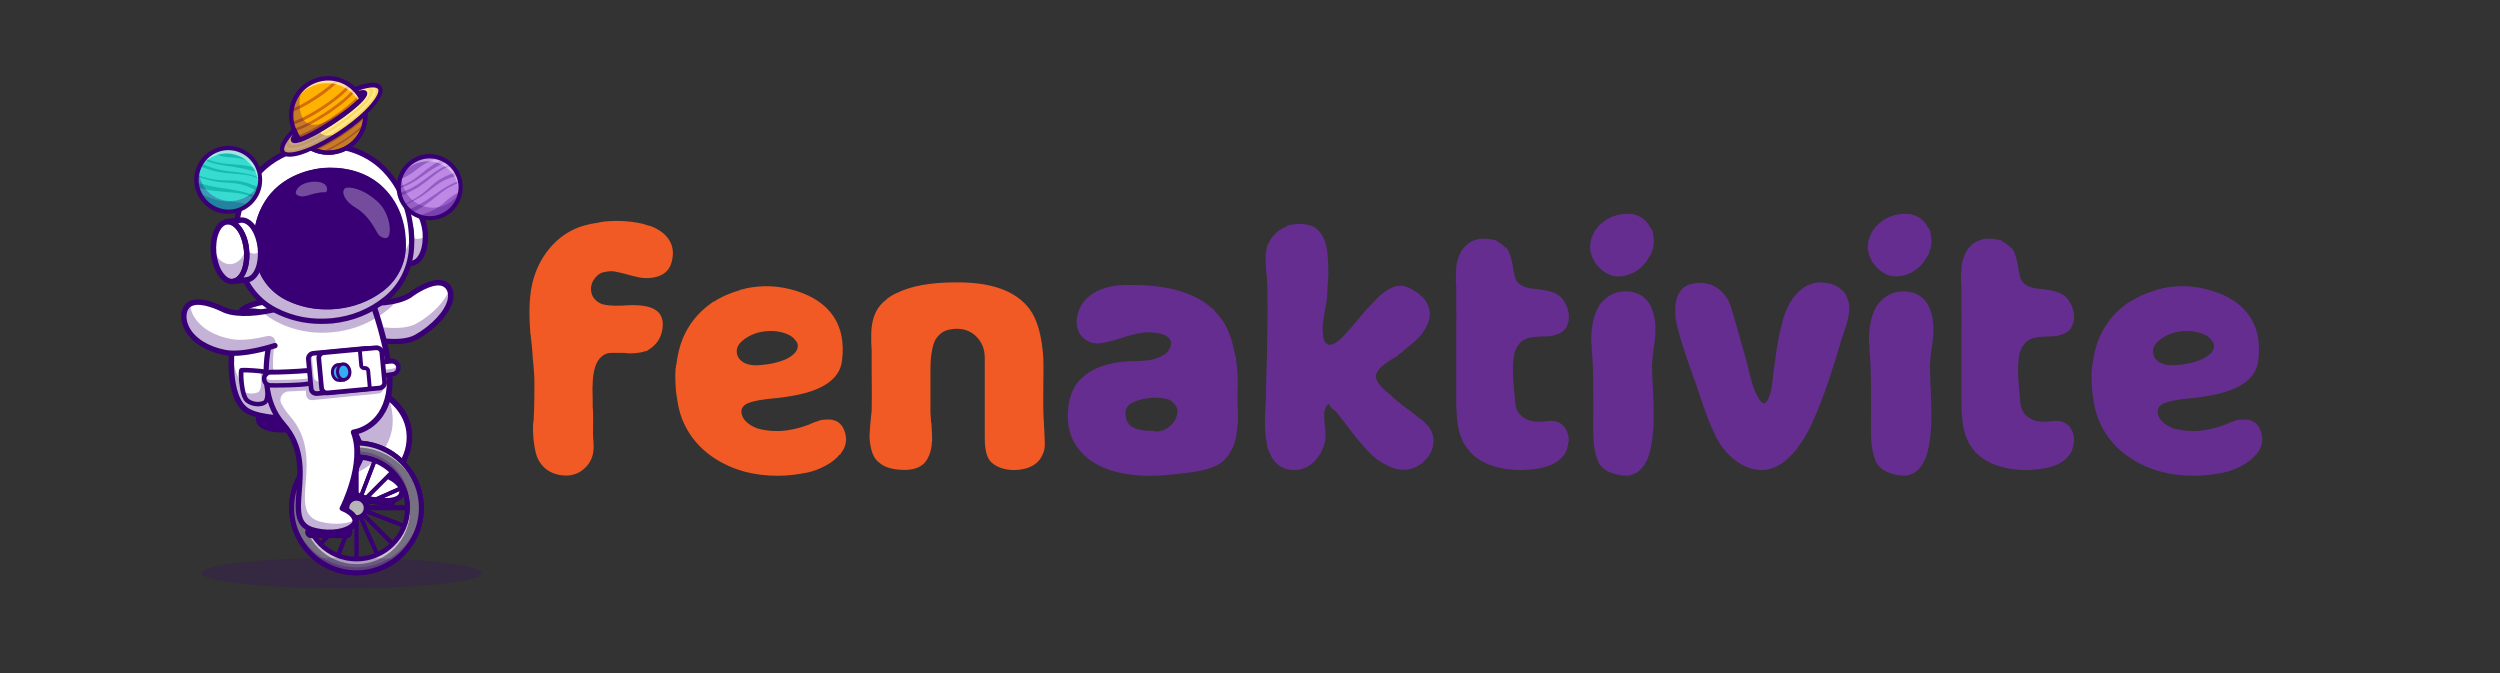 <svg xmlns="http://www.w3.org/2000/svg" version="1.1" id="katman_1" x="0" y="0" viewBox="0 0 1173.9 316.2" style="enable-background:new 0 0 1173.9 316.2" xml:space="preserve"><rect x="0" y="0" width="1173.9" height="316.2" fill="#333333" stroke="none"/><style>.st0{fill:#390075}.st1{fill:#fff}.st2{opacity:.3}.st4{fill:none;stroke:#390075;stroke-width:2.307;stroke-linecap:round;stroke-linejoin:round;stroke-miterlimit:10}.st6{opacity:.6}.st10{fill:#17bbb0}.st12{fill:#945cc6}.st14{fill:#ffb200}.st16{fill:#d66b09}.st18{fill:#ffec90}.st19{fill:#33aef1}.st21{fill:#f15a24}.st22{fill:#662d91}</style><path class="st0" d="m182.7 237.8-16.4-2.3c-1.5-.2-2.6-1.6-2.4-3.1.2-1.5 1.6-2.6 3.1-2.4l16.4 2.3c1.5.2 2.6 1.6 2.4 3.1-.2 1.5-1.6 2.6-3.1 2.4z"/><path class="st1" d="M176.3 182.7s14.3 6 15.9 19.6c1.6 13.6-8.9 21.7-8.9 21.7s6.6 3.3 5.4 7.6c-1.5 5.4-14.4 3.2-19.4 1.4-7.8-2.8-2.1-12.8-.3-16.7 3.2-6.8-4.6-16.6-4.6-16.6l11.9-17z"/><path class="st0" d="M181 235.3c-4.4 0-9.4-1.2-11.8-2.1-1.8-.7-3.1-1.8-3.7-3.3-1.5-3.8 1.2-9.4 2.9-12.7.2-.3.3-.7.5-1 3.2-6.6-4.5-16.3-4.6-16.4 0-.1-.1-.1 0-.2l11.9-17c0-.1.1-.1.2-.1.1.1 14.4 6.2 16 19.8 1.5 12.5-7.2 20.4-8.7 21.7 1.2.7 6.4 3.7 5.3 7.7-.3 1.1-1 1.9-2.2 2.5-1.6.8-3.6 1.1-5.8 1.1zm-16.4-35.6c.9 1.1 7.7 10.2 4.6 16.7-.1.3-.3.6-.5 1-1.6 3.3-4.3 8.7-2.8 12.4.6 1.4 1.7 2.4 3.5 3.1 4 1.4 13.1 3.2 17.2 1 1-.5 1.7-1.3 2-2.3 1.1-4.2-5.3-7.4-5.3-7.4-.1 0-.1-.1-.1-.1 0-.1 0-.1.1-.2s10.4-8.2 8.8-21.5c-1.5-12.7-14.2-18.8-15.6-19.4l-11.9 16.7z"/><g class="st2"><path class="st0" d="M183.2 205c-3.6 10.8-12.2 15.6-17 17.5.9-2.4 2.1-4.7 2.8-6.2 3.2-6.7-4.6-16.6-4.6-16.6l11.9-17s2.7 1.1 5.9 3.5c2 5.2 3.3 11.8 1 18.8z"/></g><path class="st0" d="M181 236.3c-4.6 0-9.7-1.2-12.2-2.1-2.1-.8-3.6-2.1-4.3-3.9-1.7-4.3 1.2-10.1 2.9-13.6.2-.3.3-.7.5-.9 2.9-6-4.4-15.2-4.5-15.3-.3-.4-.4-1.1 0-1.5l11.9-17c.3-.5 1-.7 1.5-.4.6.3 14.9 6.4 16.6 20.6 1.3 11.3-5.1 18.8-8 21.6 2.1 1.4 5.6 4.4 4.5 8.2-.4 1.4-1.3 2.4-2.7 3.2-1.6.8-3.8 1.1-6.2 1.1zm-15.1-36.6c1.8 2.6 7.2 10.9 4.2 17.2-.1.3-.3.6-.5 1-1.4 2.9-4.1 8.3-2.8 11.5.5 1.1 1.4 1.9 2.8 2.5 4.5 1.6 12.8 2.9 16.4 1.1.8-.4 1.3-.9 1.4-1.6.9-3.3-4.7-6.1-4.8-6.1-.4-.2-.7-.6-.7-1s.1-.9.5-1.1c.1-.1 9.9-7.8 8.4-20.5-1.3-10.8-11.1-16.6-14.2-18.2l-10.7 15.2z"/><path class="st1" d="M165.2 227.3c.5 1.1.8 2.3.9 3.5-.6-1-.9-2.2-.9-3.5z"/><path class="st0" d="M166.2 231c-.1 0-.1 0-.2-.1-.6-1-1-2.2-.9-3.6 0-.1.1-.2.1-.2.1 0 .2 0 .2.1.6 1.3.9 2.5.9 3.5 0 .1 0 .2-.1.3zm-.7-2.6c.1.5.2 1 .4 1.4-.1-.4-.2-.9-.4-1.4zM194.6 239.6h-54.5c-.6 0-1.2-.5-1.2-1.2 0-.6.5-1.2 1.2-1.2h54.5c.6 0 1.2.5 1.2 1.2-.1.7-.6 1.2-1.2 1.2z"/><path class="st0" d="M167.4 266.6c-.5 0-.9-.4-.9-.9v-54.5c0-.5.4-.9.9-.9s.9.4.9.9v54.5c0 .5-.4.9-.9.9z"/><path class="st0" d="M167.4 266.6c-.5 0-.9-.4-.9-.9v-54.5c0-.5.4-.9.9-.9s.9.4.9.9v54.5c0 .5-.4.9-.9.9z"/><path class="st0" d="M194.6 239.3h-54.5c-.5 0-.9-.4-.9-.9s.4-.9.9-.9h54.5c.5 0 .9.4.9.9s-.4.9-.9.9z"/><path class="st0" d="M148.1 258.6c-.2 0-.5-.1-.6-.3-.4-.4-.4-.9 0-1.3l38.5-38.5c.4-.4.9-.4 1.3 0s.4.9 0 1.3l-38.5 38.5c-.2.2-.5.3-.7.3z"/><path class="st0" d="M186.6 258.6c-.2 0-.5-.1-.6-.3l-38.5-38.5c-.4-.4-.4-.9 0-1.3s.9-.4 1.3 0l38.5 38.5c.4.4.4.9 0 1.3-.2.2-.5.3-.7.3z"/><path class="st0" d="M148.1 258.6c-.2 0-.5-.1-.6-.3-.4-.4-.4-.9 0-1.3l38.5-38.5c.4-.4.9-.4 1.3 0s.4.9 0 1.3l-38.5 38.5c-.2.2-.5.3-.7.3z"/><path class="st0" d="M186.6 258.6c-.2 0-.5-.1-.6-.3l-38.5-38.5c-.4-.4-.4-.9 0-1.3s.9-.4 1.3 0l38.5 38.5c.4.4.4.9 0 1.3-.2.2-.5.3-.7.3z"/><path class="st0" d="M157.6 264.7c-.1 0-.2 0-.3-.1-.5-.2-.7-.7-.5-1.2l19.6-50.8c.2-.5.7-.7 1.2-.5.5.2.7.7.5 1.2l-19.6 50.8c-.2.4-.6.6-.9.6z"/><path class="st0" d="M192.8 249.1c-.1 0-.2 0-.3-.1l-50.8-19.6c-.5-.2-.7-.7-.5-1.2.2-.5.7-.7 1.2-.5l50.8 19.6c.5.2.7.7.5 1.2-.2.4-.6.6-.9.6z"/><path class="st0" d="M157.6 264.7c-.1 0-.2 0-.3-.1-.5-.2-.7-.7-.5-1.2l19.6-50.8c.2-.5.7-.7 1.2-.5.5.2.7.7.5 1.2l-19.6 50.8c-.2.4-.6.6-.9.6z"/><path class="st0" d="M192.8 249.1c-.1 0-.2 0-.3-.1l-50.8-19.6c-.5-.2-.7-.7-.5-1.2.2-.5.7-.7 1.2-.5l50.8 19.6c.5.2.7.7.5 1.2-.2.4-.6.6-.9.6z"/><path class="st0" d="M142.5 250.4c-.3 0-.7-.2-.8-.5-.2-.5 0-1 .5-1.2l49.8-22.1c.5-.2 1 0 1.2.5.2.5 0 1-.5 1.2l-49.8 22.1c-.2-.1-.3 0-.4 0z"/><path class="st0" d="M178.4 264.2c-.3 0-.7-.2-.8-.5l-22.1-49.8c-.2-.5 0-1 .5-1.2.5-.2 1 0 1.2.5l22.1 49.8c.2.5 0 1-.5 1.2h-.4z"/><path class="st0" d="M142.5 250.4c-.3 0-.7-.2-.8-.5-.2-.5 0-1 .5-1.2l49.8-22.1c.5-.2 1 0 1.2.5.2.5 0 1-.5 1.2l-49.8 22.1c-.2-.1-.3 0-.4 0z"/><path class="st0" d="M178.4 264.2c-.3 0-.7-.2-.8-.5l-22.1-49.8c-.2-.5 0-1 .5-1.2.5-.2 1 0 1.2.5l22.1 49.8c.2.5 0 1-.5 1.2h-.4z"/><path class="st0" d="M167.4 264.7c-14.5 0-26.2-11.8-26.2-26.2 0-14.5 11.8-26.2 26.2-26.2 14.5 0 26.2 11.8 26.2 26.2 0 14.5-11.8 26.2-26.2 26.2zm0-50.1c-13.2 0-23.9 10.7-23.9 23.9s10.7 23.9 23.9 23.9 23.9-10.7 23.9-23.9-10.8-23.9-23.9-23.9z"/><path class="st0" d="M167.4 264.7c-14.5 0-26.2-11.8-26.2-26.2 0-14.5 11.8-26.2 26.2-26.2 14.5 0 26.2 11.8 26.2 26.2 0 14.5-11.8 26.2-26.2 26.2zm0-50.1c-13.2 0-23.9 10.7-23.9 23.9s10.7 23.9 23.9 23.9 23.9-10.7 23.9-23.9-10.8-23.9-23.9-23.9z"/><path d="M167.4 208c-16.8 0-30.5 13.6-30.5 30.5 0 16.8 13.6 30.5 30.5 30.5s30.5-13.6 30.5-30.5c-.1-16.8-13.7-30.5-30.5-30.5zm0 55.6c-13.8 0-25.1-11.2-25.1-25.1 0-13.8 11.2-25.1 25.1-25.1 13.8 0 25.1 11.2 25.1 25.1-.1 13.9-11.3 25.1-25.1 25.1z" style="fill:#fff;stroke:#390075;stroke-width:.36;stroke-linecap:round;stroke-linejoin:round;stroke-miterlimit:10"/><path class="st1" d="M167.4 208c-16.8 0-30.5 13.6-30.5 30.5 0 16.8 13.6 30.5 30.5 30.5s30.5-13.6 30.5-30.5c-.1-16.8-13.7-30.5-30.5-30.5zm0 55.6c-13.8 0-25.1-11.2-25.1-25.1 0-13.8 11.2-25.1 25.1-25.1 13.8 0 25.1 11.2 25.1 25.1-.1 13.9-11.3 25.1-25.1 25.1z"/><path class="st0" d="M167.4 269.2c-16.9 0-30.7-13.8-30.7-30.7s13.8-30.7 30.7-30.7 30.7 13.8 30.7 30.7-13.8 30.7-30.7 30.7zm0-61c-16.7 0-30.3 13.6-30.3 30.3 0 16.7 13.6 30.3 30.3 30.3 16.7 0 30.3-13.6 30.3-30.3 0-16.7-13.6-30.3-30.3-30.3zm0 55.6c-13.9 0-25.3-11.3-25.3-25.3s11.3-25.3 25.3-25.3c13.9 0 25.3 11.3 25.3 25.3s-11.4 25.3-25.3 25.3zm0-50.2c-13.7 0-24.9 11.2-24.9 24.9s11.2 24.9 24.9 24.9 24.9-11.2 24.9-24.9-11.2-24.9-24.9-24.9z"/><path class="st4" d="M167.4 208c-16.8 0-30.5 13.6-30.5 30.5 0 16.8 13.6 30.5 30.5 30.5s30.5-13.6 30.5-30.5c-.1-16.8-13.7-30.5-30.5-30.5zm0 55.6c-13.8 0-25.1-11.2-25.1-25.1 0-13.8 11.2-25.1 25.1-25.1 13.8 0 25.1 11.2 25.1 25.1-.1 13.9-11.3 25.1-25.1 25.1z"/><path d="M167.4 208c-16.8 0-30.5 13.6-30.5 30.5 0 16.8 13.6 30.5 30.5 30.5s30.5-13.6 30.5-30.5c-.1-16.8-13.7-30.5-30.5-30.5zm0 55.6c-13.8 0-25.1-11.2-25.1-25.1 0-13.8 11.2-25.1 25.1-25.1 13.8 0 25.1 11.2 25.1 25.1-.1 13.9-11.3 25.1-25.1 25.1z" style="fill:#777082"/><g class="st6"><path class="st1" d="M192.4 238.8c-.5 13.4-11.5 24-25.1 24-13.5 0-24.5-10.7-25-24v1c0 13.8 11.2 25.1 25.1 25.1 13.8 0 25.1-11.2 25.1-25.1-.1-.3-.1-.6-.1-1z"/></g><g class="st6"><path class="st1" d="M167.4 208c-16.8 0-30.5 13.6-30.5 30.5v1c.5-16.4 14-29.4 30.5-29.4s29.9 13.1 30.5 29.4v-1c-.1-16.8-13.7-30.5-30.5-30.5z"/></g><g class="st2"><path class="st0" d="M167.4 211.9c-13.8 0-25.1 11.2-25.1 25.1v1.3c.7-13.2 11.6-23.8 25-23.8s24.4 10.5 25 23.8V237c.1-13.9-11.1-25.1-24.9-25.1zm30.4 25.3c-.7 16.2-14.1 29.2-30.4 29.2-16.4 0-29.8-12.9-30.4-29.2v1.3c0 16.8 13.6 30.5 30.5 30.5s30.5-13.6 30.5-30.5c-.2-.4-.2-.9-.2-1.3z"/></g><path class="st0" d="M167.4 270.1c-17.4 0-31.6-14.2-31.6-31.6 0-17.4 14.2-31.6 31.6-31.6 17.4 0 31.6 14.2 31.6 31.6 0 17.5-14.2 31.6-31.6 31.6zm0-60.9c-16.2 0-29.3 13.2-29.3 29.3s13.2 29.3 29.3 29.3 29.3-13.2 29.3-29.3-13.2-29.3-29.3-29.3z"/><circle class="st1" cx="167.4" cy="238.5" r="4.6"/><path class="st0" d="M167.4 243.3c-2.6 0-4.8-2.1-4.8-4.8 0-2.6 2.1-4.8 4.8-4.8 2.6 0 4.8 2.1 4.8 4.8-.1 2.7-2.2 4.8-4.8 4.8zm0-9.2c-2.4 0-4.4 2-4.4 4.4 0 2.4 2 4.4 4.4 4.4 2.4 0 4.4-2 4.4-4.4 0-2.4-2-4.4-4.4-4.4z"/><circle cx="167.4" cy="238.5" r="4.6" style="fill:#b5b5b5"/><path class="st0" d="M167.4 244.3c-3.2 0-5.7-2.6-5.7-5.7s2.6-5.7 5.7-5.7c3.2 0 5.7 2.6 5.7 5.7s-2.6 5.7-5.7 5.7zm0-9.2c-1.9 0-3.4 1.5-3.4 3.4s1.5 3.4 3.4 3.4 3.4-1.5 3.4-3.4-1.5-3.4-3.4-3.4z"/><path class="st0" d="M167.4 215.8c12.6 0 22.8 10.2 22.8 22.8 0 12.6-10.2 22.8-22.8 22.8-12.6 0-22.8-10.2-22.8-22.8 0-12.6 10.2-22.8 22.8-22.8m0-2.4c-13.8 0-25.1 11.2-25.1 25.1 0 13.8 11.2 25.1 25.1 25.1 13.8 0 25.1-11.2 25.1-25.1-.1-13.8-11.3-25.1-25.1-25.1z"/><path class="st0" d="M162.7 252.7h-16.6c-1.5 0-2.8-1.3-2.8-2.8 0-1.5 1.3-2.8 2.8-2.8h16.6c1.5 0 2.8 1.3 2.8 2.8 0 1.5-1.2 2.8-2.8 2.8z"/><path class="st1" d="M195.5 158.3c-4 2.3-10.2 2.3-15.2 1.8-4.7-.4-8.4-1.4-8.4-1.4l-5.3-5-5.3-5-8-7.6-2.3-2.2s5.1 1.4 12 2.5c3.7.5 7.8 1 12 1h2.7c2.9-.1 5.8-.4 8.5-1.1 2.3-.6 4.4-1.3 6.2-2.4 0 0 13.5-10.6 18.3-3.6 3.7 5.3-3.1 16.1-15.2 23z"/><g class="st2"><path class="st0" d="M195.5 158.3c-7.7 4.4-23.7.5-23.7.5l-20.9-19.9s3.6 1 8.9 2l12.1 11.5s15.9 3.9 23.7-.5c7.9-4.5 13.6-10.8 15.5-16.1 2.8 5.6-4 15.9-15.6 22.5z"/></g><path class="st0" d="M185.1 161.6c-6.7 0-13.1-1.5-13.5-1.6-.7-.2-1.1-.8-.9-1.5.2-.7.8-1.1 1.5-.9.2 0 15.5 3.7 22.7-.4 7.9-4.5 14.1-11.2 15.3-16.6.4-1.9.2-3.5-.6-4.7-.7-1-1.6-1.6-2.8-1.8-4.4-.7-11.4 3.8-13.7 5.6l-.1.1c-14 8.2-41.2.6-42.4.2-.7-.2-1.1-.9-.9-1.6s.9-1.1 1.6-.9c.3.1 27.3 7.6 40.4.1.9-.7 9.4-7 15.5-6.1 1.9.3 3.5 1.2 4.5 2.8 1.2 1.8 1.6 4.1 1 6.7-1.4 6.2-7.9 13.4-16.5 18.3-3.1 1.8-7.2 2.3-11.1 2.3zM134.9 190.8s-12.5 1.2-13.5 5.2c-1.1 4.3 6.5 7.6 20.1 5s-6.6-10.2-6.6-10.2z"/><path class="st0" d="M132.6 203.1c-5.2 0-9.2-1.1-11.2-3.2-1.1-1.2-1.5-2.7-1.1-4.2 1.2-4.6 12.3-5.9 14.5-6.1.2 0 .4 0 .5.1.1 0 3 1.1 5.9 2.7 4.4 2.3 6.3 4.2 6.2 6.2-.2 2.3-3.3 3.2-5.6 3.6-3.3.6-6.4.9-9.2.9zm2.2-11.1c-4.7.5-11.7 2.2-12.2 4.3-.2.7 0 1.4.6 2 2 2.1 8.4 3.4 18.2 1.6 3-.6 3.8-1.3 3.8-1.6 0-1.2-4.9-4.2-10.4-6.3z"/><path class="st1" d="M134.2 140.9s-14.6 0-20.3 4.5c-4.6 3.7-10.2 40.6 2.6 47.7 6.9 3.9 24.8 3.6 24.8 3.6l-7.1-55.8z"/><g class="st2"><path class="st0" d="m139.9 186.1 1.3 10.5s-17.8.3-24.8-3.6c-7.2-4-8.6-17.5-7.6-29.2.5 8.3 2.7 15.8 7.8 18.6 5.8 3.4 18.9 3.7 23.3 3.7z"/></g><path class="st0" d="M140.1 197.9c-4.1 0-18.1-.3-24.3-3.7-6-3.3-7.8-12-8.3-18.7-1-12.3 1.9-28.3 5.6-31.2 6-4.7 20.5-4.7 21.1-4.7.6 0 1.2.5 1.2 1.1l7.1 55.8c0 .4-.1.7-.3 1-.2.3-.6.4-.9.4h-1.2zm-7-55.7c-3.4.1-14 .7-18.4 4.2-2.2 1.7-5.6 15.9-4.6 29 .5 6.1 2.1 13.9 7.1 16.6 5.5 3.1 18.4 3.4 22.7 3.4l-6.8-53.2z"/><path class="st0" d="M128.9 149.9c-.2 0-.4 0-.5-.1 0 0-4-2.1-8.8-2.6-4.1-.4-6.3.9-6.3.9-.5.3-1.2.2-1.6-.4-.3-.5-.2-1.2.4-1.6.1-.1 2.8-1.7 7.8-1.2 5.3.5 9.5 2.7 9.6 2.8.6.3.8 1 .5 1.6-.3.4-.7.6-1.1.6z"/><path class="st1" d="M113.4 173.9c.4-.4 10.7.3 11.3.7.6.5 2.4 12.9-.3 14.4-2.6 1.4-6.5.7-8.4-1.1-2.8-2.6-3-13.5-2.6-14z"/><path class="st0" d="M121.2 189.9c-2.1 0-4.1-.8-5.3-1.9-2.7-2.5-3.2-13.6-2.6-14.2.3-.3 3.3-.2 5.7 0 .9.1 5.3.4 5.8.7.5.4 1.5 7.1 1.1 11.1-.2 2-.7 3.2-1.4 3.6-1.1.5-2.2.7-3.3.7zm-7.7-15.8c-.3.9 0 11.2 2.6 13.7 1.7 1.6 5.5 2.5 8.2 1.1.5-.3.9-1 1.1-2.2.8-4.1-.5-11.5-.8-11.9-.7-.4-10.3-1.1-11.1-.7z"/><g class="st2"><path class="st0" d="M124.3 189c-2.6 1.4-6.5.7-8.4-1.1-.8-.8-1.4-2.3-1.8-4.1 2 1.1 5 1.4 7.2.3 1.6-.9 1.6-5.9 1.2-9.8 1.1.1 2 .3 2.1.4.6.4 2.4 12.9-.3 14.3z"/></g><g><path class="st0" d="M121.1 190.8c-2.3 0-4.6-.9-5.9-2.1-1.4-1.3-2.3-4.2-2.8-8.5-.1-.6-.7-6.1.1-7 .4-.4.6-.7 6.4-.3 5.6.4 6.1.7 6.3.9.3.2.7.6 1.2 4.7.2 1.6.5 4.6.2 7.1-.2 2.3-.8 3.7-1.9 4.3-1 .7-2.3.9-3.6.9zm-6.8-15.9c-.1 2.4.4 10.4 2.4 12.3 1.5 1.4 4.9 2.1 7.1.9.3-.2 1-1.6.8-6.1-.1-2.9-.6-5.5-.8-6.4-1.7-.4-7.5-.8-9.5-.7zm9.8.7zm-10.4-.7zm.7-.6"/></g><g><path class="st1" d="M182.6 184.8c-3 16.5-16.5 18.1-16.5 18.1 5.8 14.5-5.3 35.9-5.3 35.9s5.6 1.9 6 5.6c.3 3.4-8.1 7.4-19.3 4.6-17.1-4.3 3.2-29.5-14.6-49.8-4-4.6-6.3-10.1-7.3-15.8-.3-1.6-.5-3.3-.6-4.9-.3-5.2.1-10.5 1-15.4.8-4.7 2-9 3.1-12.6.7-2.3 1.5-4.3 2.1-5.9.2-.6.5-1.2.7-1.7.6-1.6 1.1-2.5 1.1-2.5l10.1.3 2.4.1 7.9.2 9.7.3 11.8.3s.1.2.2.7c.1.3.3.8.5 1.3.4 1.3 1 3 1.7 5.2 1 3.1 2.1 7.1 3.1 11.3 1 4 1.8 8.3 2.3 12.5.3 2.2.4 4.3.4 6.3-.1 2.1-.2 4.1-.5 5.9z"/></g><g class="st2"><path class="st0" d="M183 178.8c-.3 0-.5.1-.8.1-2.8.3-.7-.2-2.5-.2l.3 3.3c.1 1.4-.9 2.7-2.3 2.8l-31.1 3.1c-1.4.1-2.7-.9-2.8-2.3l-.2-2.2c-.1 0-.8 0-1.9.1-1.8.1-4 .2-6.2.3-2.9.1-4.7 3.2-3.4 5.7 1.1 2 2.4 4 3.9 5.7 17.9 20.2-2.5 45.5 14.6 49.8 6.8 1.7 12.6.9 16-.8v.3c.3 3.4-8.1 7.4-19.3 4.6-17.1-4.3 3.2-29.5-14.6-49.8-4-4.6-6.3-10.1-7.3-15.8-.3-1.6-.5-3.3-.6-4.9.6-.5 1.3-.8 2.2-.8h1.4c4.1 0 12.6-.4 14.9-.8.6-.1 1.3 0 1.8.3l-.5-5.7c-.1-1.4.9-2.7 2.3-2.8l24.5-2.3c1.4-.1 2.7.9 2.8 2.3l.4 4.4h.2c2.8.1 5.2-.3 7.6-.6.4 2.1.6 4.2.6 6.2z"/></g><g class="st2"><path class="st0" d="m128.3 174.4.3 3.3h-1.4c-.9 0-1.6.3-2.2.8-1.2-18.5 7.9-38 7.9-38h1.6c-2.6 6.7-7.1 20.6-6.2 33.9z"/></g><g><path class="st0" d="M154.8 251.2c-2.3 0-4.9-.3-7.6-1-9.4-2.4-8.7-10.3-8-19.5.7-9.2 1.6-20.7-7.2-30.7-7.6-8.6-10-21.8-7-38.1 2.2-12.2 6.7-21.6 6.8-22 .2-.5.7-.7 1.2-.7l41.9 1.1c.5 0 1 .3 1.1.8.4 1.2 10.6 28.8 7.9 43.9-1.6 9-6.3 13.7-9.9 16.1-2.4 1.6-4.7 2.4-6.1 2.8 4.1 12.9-3 29.6-5.2 34.3 1.9.9 5.2 2.9 5.5 6.1.1.9-.2 2.2-1.8 3.7-2.3 1.8-6.4 3.2-11.6 3.2zm-21.1-109.4c-1.1 2.5-4.5 10.8-6.3 20.7-2 10.8-2.5 25.8 6.5 35.9 9.5 10.8 8.6 22.9 7.8 32.6-.8 9.9-.8 15.1 6.1 16.8 8.4 2.1 14.6.1 16.8-1.8.6-.5 1-1.1.9-1.5-.2-2.3-3.8-4.1-5.2-4.6-.3-.1-.6-.4-.8-.7-.1-.3-.1-.7.1-1 .1-.2 10.7-21 5.2-34.8-.1-.4-.1-.8.1-1.1.2-.3.5-.6.9-.6.5-.1 12.6-1.7 15.4-17.1 2.4-13-5.8-37.1-7.5-41.7l-40-1.1z"/></g><g><path class="st1" d="m146.6 139.2-1.2 1.6-4.9 6.4-4.8 6.2-6.7 8.8s-1.2.4-3.1.9c-4.8 1.3-14.1 3.5-20.4 2.3C89.2 162.3 84.2 151 87 145c3-6.3 13.8-1.7 17.5 0 1.2.6 2.4 1 3.6 1.3 4.6 1 9.9.8 15 0 2.8-.4 5.5-1 8-1.7.8-.2 1.5-.4 2.2-.6 3.8-1.1 7.2-2.3 9.5-3.2 2.4-.9 3.7-1.5 3.8-1.6z"/></g><g class="st2"><path class="st0" d="M129.1 162.2s-14.7 4.9-23.4 3.2C89.2 162.3 84.2 151 87 145c.5-1.1 1.3-1.9 2.2-2.4.2 6.1 6 14.1 19.4 16.6 5 1 11.9-.2 16.9-1.4 2.6-.6 4.7 2 3.6 4.4z"/></g><g><path class="st0" d="M109.8 167.1c-1.5 0-3-.1-4.4-.4-8.9-1.7-15.8-6.1-18.8-12.1-1.8-3.5-2-7.2-.7-10.1.8-1.7 2.1-2.8 3.8-3.4 4.7-1.7 11.6 1.1 15.3 2.9 1.1.5 2.2.9 3.4 1.2 15.1 3.3 37.5-6.9 37.7-7 .6-.3 1.4 0 1.7.6.3.6 0 1.4-.6 1.7-.9.4-23.3 10.6-39.3 7.2-1.3-.3-2.6-.7-3.9-1.4-2.1-1-9.2-4.2-13.4-2.8-1.1.4-1.9 1.1-2.4 2.1-1 2.1-.8 5.1.6 7.9 2.7 5.3 8.9 9.2 17.1 10.8 8.3 1.6 22.7-3.2 22.8-3.2.7-.2 1.4.1 1.6.8.2.7-.1 1.4-.8 1.6-.6.1-11.1 3.6-19.7 3.6z"/></g><g><path class="st1" d="M199.8 109c.8 7.7-2.1 14.3-6.4 14.8l-6.6.7c1.2-.1 2.2-.7 3.2-1.6 1.2-1.3 2.2-3.2 2.8-5.6.5-2.2.7-4.8.4-7.6-.3-2.7-1-5.3-1.9-7.3-1-2.2-2.3-3.9-3.8-4.9-1.1-.7-2.2-1.1-3.4-1l6.6-.7c4.2-.4 8.3 5.5 9.1 13.2z"/><path class="st0" d="M186.9 124.6c-.1 0-.2-.1-.2-.2s.1-.2.2-.2c1.1-.1 2.1-.6 3-1.6 1.2-1.2 2.2-3.1 2.7-5.5.6-2.3.7-4.9.4-7.5-.3-2.6-.9-5.2-1.9-7.3-1-2.2-2.3-3.8-3.7-4.8-1.1-.7-2.2-1.1-3.3-1-.1 0-.2-.1-.2-.2s.1-.2.2-.2l6.6-.7c4.4-.4 8.6 5.6 9.3 13.4.4 3.8-.1 7.4-1.3 10.2-1.2 2.9-3.1 4.5-5.2 4.8l-6.6.8zm-1-28.1c.6.2 1.1.5 1.7.8 1.5 1 2.8 2.7 3.9 5 1 2.2 1.7 4.7 2 7.4.3 2.7.1 5.3-.4 7.6-.6 2.4-1.5 4.3-2.8 5.6-.5.5-1 .9-1.5 1.2l4.8-.5c2-.2 3.8-1.8 4.9-4.5 1.2-2.8 1.6-6.3 1.3-10-.8-7.6-4.8-13.5-9-13.1l-4.9.5z"/></g><g class="st2"><path class="st0" d="M200 110.2c.2 6.5-2.3 11.8-6.1 12.3l-6.5.9c1.2-.2 2.2-.8 3.1-1.7 1.2-1.3 2.1-3.3 2.6-5.6.3-1.4.4-3 .4-4.6l.2.1c2.1 1 4.6.6 6.2-1.1 0-.2 0-.3.1-.3z"/></g><g><path class="st0" d="M186.9 125.7c-.6 0-1.2-.5-1.3-1.1-.1-.7.4-1.3 1.1-1.4.8-.1 1.6-.5 2.4-1.3 1.1-1.1 1.9-2.9 2.4-5 .5-2.2.7-4.6.4-7.2-.3-2.5-.9-4.9-1.8-6.9s-2.1-3.5-3.4-4.4c-.9-.6-1.7-.9-2.6-.8-.7.1-1.3-.4-1.4-1.1-.1-.7.4-1.3 1.1-1.4l6.6-.7c5-.5 9.7 5.8 10.5 14.4.4 3.9-.1 7.8-1.4 10.7-1.4 3.2-3.6 5.1-6.1 5.4l-6.6.7c.2.1.1.1.1.1zm2.3-28.5c1.2 1.1 2.3 2.7 3.2 4.6 1.1 2.3 1.8 5 2 7.7.3 2.8.1 5.6-.5 8-.5 2-1.3 3.8-2.2 5.1l1.5-.2c1.6-.2 3-1.5 4-3.9 1.1-2.6 1.5-6 1.2-9.5-.7-6.9-4.3-12.5-7.8-12.1l-1.4.3z"/></g><g style="opacity:.35"><path class="st1" d="M180.5 79.6c-13.4-14-32.8-11.3-32.8-11.3s-19.6 1.2-30 17.6c-8.2 12.9-7.6 27-5.6 36.9 2.1 9.8 8.2 18.3 17 22.8 6.6 3.4 15.6 6.2 26.8 5 11.2-1.1 19.5-5.6 25.3-10.2 7.7-6.2 12.1-15.7 12.1-25.7.1-10.2-2.2-24.1-12.8-35.1z"/><path class="st0" d="M150.8 151c-7.7 0-15-1.8-21.8-5.3-8.7-4.6-15-12.9-17-22.9-2-9.7-2.7-24 5.6-37 10.3-16.2 29.9-17.6 30.1-17.6.2 0 19.6-2.5 33 11.3 10.7 11.1 12.9 25.3 12.8 35.2-.1 10.2-4.5 19.7-12.2 25.8-7.3 5.9-15.8 9.3-25.4 10.3-1.7.1-3.4.2-5.1.2zm.7-82.7c-2.3 0-3.7.2-3.7.2-.2 0-19.6 1.4-29.8 17.5-8.2 12.9-7.6 27.1-5.5 36.8 2.1 9.9 8.2 18.2 16.9 22.7 8.2 4.3 17.2 6 26.7 5s18-4.4 25.2-10.2c7.6-6.1 12-15.4 12.1-25.6.1-9.9-2.1-23.9-12.7-34.9-10-10.2-22.9-11.5-29.2-11.5z"/></g><g><path class="st0" d="M153.2 145.2c-6.5 0-12.6-1.4-18.3-4.1-7.6-3.6-12.9-10.3-14.7-18.3-1.7-7.7-2.2-19.1 5.1-29.5 8.9-12.8 24.9-14.2 26-14.3 1.1-.1 17.1-2 28.3 8.9 9.1 8.8 10.9 20 10.8 27.9-.1 8.2-4 15.9-10.8 20.9-6.3 4.7-13.6 7.5-21.7 8.3-1.6.2-3.2.2-4.7.2zm1.7-64c-2 0-3.3.2-3.3.2h-.1c-.2 0-15.9 1.2-24.3 13.3-6.8 9.8-6.3 20.5-4.7 27.7 1.6 7.4 6.5 13.5 13.4 16.8 6.7 3.2 14 4.4 21.7 3.6 7.7-.8 14.7-3.4 20.6-7.9 6.1-4.6 9.7-11.6 9.8-19.1.1-7.4-1.5-18-10.1-26.2-7.6-7.4-17.8-8.4-23-8.4z"/></g><g><path class="st0" d="M121.4 122.6c1.7 7.6 6.8 14.1 14 17.5 5.5 2.6 13 4.7 22.4 3.7 9.4-.9 16.3-4.5 21.2-8.1 6.4-4.8 10.2-12.2 10.3-20 .1-7.9-1.7-18.6-10.4-27.1-11.1-10.7-27.4-8.5-27.4-8.5S135 81.2 126.2 94c-6.9 10-6.5 20.9-4.8 28.6z"/></g><g class="st2"><path class="st1" d="M184 110.4c1.1-4.4-.8-12.2-6.2-17-7.7-6.8-14.6-7.2-16.3-6.2-2.9 1.7-2.3 7.2 5.1 11.6 5.9 3.5 8.5 9.8 10 12 1.5 2.3 6.3 4 7.4-.4z"/><path class="st0" d="M180.9 114.4c-2.1 0-4.3-1.3-5.3-2.8-.4-.5-.7-1.2-1.2-2-1.6-2.8-4.1-7.1-8.5-9.7-4.6-2.7-7.3-6.4-7.3-9.7 0-1.8.8-3.3 2.2-4.1 2.2-1.3 9.8-.8 17.8 6.3 5.6 5 7.8 13.4 6.6 18.2-.7 2.7-2.5 3.4-3.5 3.6-.2.2-.5.2-.8.2zm-17.2-26.3c-.8 0-1.3.1-1.5.2-.8.5-1 1.3-1 1.9 0 1.9 1.6 4.9 6.1 7.5 4.9 3 7.7 7.8 9.3 10.6.4.7.8 1.4 1.1 1.8.7 1 2.4 1.9 3.6 1.7.3-.1 1.1-.2 1.5-1.7.9-3.6-.6-11.1-5.8-15.7-5.8-5.1-10.8-6.3-13.3-6.3zm20.3 22.3z"/></g><g class="st2"><path class="st1" d="M153.9 86.1c-1.9-2-5.9-2.5-9.6-1.7-5.9 1.4-6.9 5.3-6.6 6.5.4 1.7 2.9 3.4 7.2 2 3.4-1.1 6-1.6 7.4-1.5 2.9.2 3.2-3.6 1.6-5.3z"/><path class="st0" d="M142 94.6c-1.3 0-2.4-.3-3.4-.8-1.1-.6-1.9-1.6-2.1-2.7-.4-1.8.9-6.4 7.5-8 4.3-1 8.6-.2 10.8 2 1.3 1.4 1.7 3.8.9 5.5-.6 1.3-1.9 2.1-3.4 1.9-.6 0-2.4 0-6.9 1.4-1.2.6-2.4.7-3.4.7zm5.7-9.3c-1 0-2.1.1-3.1.4-5.2 1.2-5.8 4.4-5.7 5 .1.4.4.8.9 1 .6.4 2.1.9 4.7.1 2.5-.8 5.9-1.7 7.9-1.5.5 0 .8-.1 1-.5.4-.8.2-2.1-.4-2.7-1-1.3-3-1.8-5.3-1.8z"/></g><g><path class="st0" d="M153.2 145.2c-6.5 0-12.6-1.4-18.3-4.1-7.6-3.6-12.9-10.3-14.7-18.3-1.7-7.7-2.2-19.1 5.1-29.5 8.9-12.8 24.9-14.2 26-14.3 1.1-.1 17.1-2 28.3 8.9 9.1 8.8 10.9 20 10.8 27.9-.1 8.2-4 15.9-10.8 20.9-6.3 4.7-13.6 7.5-21.7 8.3h-.1c-1.5.2-3.1.2-4.6.2zm1.7-64c-2 0-3.3.2-3.3.2h-.1c-.2 0-15.9 1.2-24.3 13.3-6.8 9.8-6.3 20.5-4.7 27.7 1.6 7.4 6.5 13.5 13.4 16.8 6.7 3.2 14 4.4 21.7 3.6 7.7-.8 14.7-3.4 20.6-7.9 6.1-4.6 9.7-11.6 9.8-19.1.1-7.4-1.5-18-10.1-26.2-7.6-7.4-17.8-8.4-23-8.4z"/></g><g class="st2"><path class="st0" d="M177.7 142.2c-.7.5-1.4.9-2.2 1.4-3.8 2.2-8.5 4.1-14.2 5.1-1 .2-2 .3-3.1.4-7 .7-12.9-.3-17.7-1.9-1.7-.6-3.2-1.2-4.7-1.9-.9-.4-1.7-.9-2.5-1.3-.5-.3-1.1-.7-1.6-1-.2.5-.4 1-.7 1.7-2.6.7-5.3 1.3-8 1.7 1.8 1.6 3.8 3 6 4.2.2.1.3.2.5.3 1.9 1 3.9 1.9 6.2 2.7 5.7 2 12.6 3.2 20.6 2.4 3.7-.4 7.1-1.1 10.2-2.1 4-1.3 7.5-3 10.6-4.9 1.6-1 3.1-2.1 4.5-3.2 1.7-1.3 3.2-2.8 4.5-4.5-2.6.5-5.5.8-8.4.9z"/></g><g><path class="st1" d="M112.2 122.7c2.1 9.8 8.2 18.3 17 22.8 6.6 3.4 15.6 6.2 26.8 5 11.2-1.1 19.5-5.6 25.3-10.2 7.7-6.2 12.1-15.7 12.1-25.7.1-10.1-2.2-24.1-12.8-35.1-13.4-14-32.8-11.3-32.8-11.3s-19.6 1.2-30 17.6c-8.3 12.9-7.7 27-5.6 36.9zm14-28.7c8.8-12.7 25.2-13.8 25.2-13.8s16.2-2.2 27.4 8.5c8.8 8.4 10.6 19.2 10.4 27.1-.1 7.8-3.9 15.2-10.3 20-4.8 3.6-11.8 7.1-21.2 8.1-9.4.9-16.9-1.1-22.4-3.7-7.3-3.5-12.4-9.9-14-17.5-1.6-7.8-2-18.7 4.9-28.7z"/><path class="st0" d="M150.8 151c-7.7 0-15-1.8-21.8-5.3-8.7-4.6-15-12.9-17-22.9-2-9.7-2.7-24 5.6-37 10.3-16.2 29.9-17.6 30.1-17.6.2 0 19.6-2.5 33 11.4 10.7 11.1 12.9 25.3 12.8 35.2-.1 10.2-4.5 19.7-12.2 25.8-7.3 5.9-15.8 9.3-25.4 10.3-1.7 0-3.4.1-5.1.1zm.7-82.7c-2.3 0-3.7.2-3.7.2-.2 0-19.6 1.4-29.8 17.5-8.2 12.9-7.6 27.1-5.5 36.8 2.1 9.9 8.2 18.2 16.9 22.7 8.2 4.3 17.2 6 26.7 5s18-4.4 25.2-10.2c7.6-6.1 12-15.4 12.1-25.6.1-9.8-2.1-23.9-12.7-34.9-10-10.2-22.9-11.5-29.2-11.5zm1.7 76c-6.3 0-12.3-1.3-17.9-4-7.3-3.5-12.4-9.9-14.1-17.7-1.6-7.5-2.1-18.6 4.9-28.7 8.8-12.6 25.1-13.9 25.3-13.9.2 0 16.4-2.1 27.5 8.6 8.9 8.5 10.6 19.5 10.5 27.2-.1 7.9-3.9 15.3-10.4 20.1-6.1 4.6-13.3 7.3-21.3 8.1-1.5.2-3 .3-4.5.3zm-26.8-50.2c-7 10-6.5 21-4.9 28.5 1.7 7.7 6.7 14 13.9 17.4 6.8 3.3 14.3 4.5 22.3 3.7 7.9-.8 15-3.5 21.1-8.1 6.4-4.8 10.1-12 10.2-19.8.1-7.6-1.6-18.5-10.4-26.9-11-10.5-27.1-8.5-27.2-8.5-.1 0-16.4 1.2-25 13.7z"/></g><g class="st2"><path class="st0" d="M112.2 122.8c2 9.8 8.2 18.3 17 22.8 6.6 3.4 15.6 6.2 26.8 5 11.2-1.1 19.5-5.6 25.3-10.2 7.7-6.2 12.1-15.7 12.1-25.7 0-1.5 0-3-.1-4.6-.9 3.6-2.4 7.1-4.4 10.2-1.2 6.1-4.6 11.6-9.8 15.5-4.8 3.6-11.8 7.1-21.2 8.1-9.4.9-16.9-1.1-22.4-3.7-5.4-2.6-9.6-6.8-12.1-11.9-5.2-4.7-8.8-11.1-10.3-18.1-.6-2.8-1.1-6-1.2-9.4-1.7 8-1 15.8.3 22z"/></g><g><path class="st0" d="M150.8 152.1c-7.9 0-15.3-1.8-22.3-5.4-9-4.7-15.5-13.3-17.6-23.7-2.1-9.9-2.8-24.5 5.7-37.8 10.5-16.4 29.6-18.1 30.9-18.1 1.3-.2 20.4-2.4 33.9 11.7 11 11.4 13.2 25.8 13.1 35.9-.1 10.6-4.7 20.3-12.6 26.7-7.4 6-16.2 9.5-25.9 10.5-1.7.1-3.5.2-5.2.2zm.7-82.7c-2.2 0-3.6.2-3.6.2h-.1c-.2 0-19.1 1.4-29 17-8 12.6-7.4 26.5-5.4 36 2 9.6 7.9 17.6 16.3 21.9 8 4.2 16.8 5.8 26.1 4.9 9.3-.9 17.5-4.3 24.6-10 7.3-5.9 11.6-14.9 11.7-24.7.1-9.6-2-23.4-12.4-34.2-9.5-9.8-22.1-11.1-28.2-11.1z"/></g><g><path class="st0" d="M153.2 145.2c-6.5 0-12.6-1.4-18.3-4.1-7.6-3.6-12.9-10.3-14.7-18.3-1.7-7.7-2.2-19.1 5.1-29.5 8.9-12.8 24.9-14.2 26-14.3 1.1-.1 17.1-2 28.3 8.9 9.1 8.8 10.9 20 10.8 27.9-.1 8.2-4 15.9-10.8 20.9-6.3 4.7-13.6 7.5-21.7 8.3h-.1c-1.5.2-3.1.2-4.6.2zm1.7-64c-2 0-3.3.2-3.3.2h-.1c-.2 0-15.9 1.2-24.3 13.3-6.8 9.8-6.3 20.5-4.7 27.7 1.6 7.4 6.5 13.5 13.4 16.8 6.7 3.2 14 4.4 21.7 3.6 7.7-.8 14.7-3.4 20.6-7.9 6.1-4.6 9.7-11.6 9.8-19.1.1-7.4-1.5-18-10.1-26.2-7.6-7.4-17.8-8.4-23-8.4z"/></g><g><path class="st1" d="M174.8 176.4c2.2 0 5.6 0 9.7-.7 1.8-.3 3-2.1 2.5-3.9-.4-1.5-1.9-2.5-3.5-2.3-2.6.4-5.4.9-8.5.7-1.9-.1-3.5 1.6-3.2 3.5.2 1.6 1.5 2.7 3 2.7z"/><path class="st0" d="M175.8 176.6h-1c-1.6 0-2.9-1.2-3.1-2.8-.1-1 .1-1.9.8-2.6.6-.7 1.6-1.1 2.6-1.1 2.7.1 5.1-.2 7.5-.6.3-.1.7-.1 1-.1 1.7-.2 3.3.8 3.7 2.5.2.9.1 1.9-.4 2.6-.5.8-1.3 1.3-2.2 1.5-3.7.5-6.7.6-8.9.6zm-.9-6.1c-.8 0-1.6.4-2.2 1-.6.6-.8 1.5-.7 2.3.2 1.4 1.4 2.4 2.8 2.5 2.2 0 5.6 0 9.6-.7.8-.1 1.5-.6 2-1.3.5-.7.6-1.5.4-2.3-.4-1.5-1.8-2.4-3.3-2.2-.3 0-.7.1-1 .1-2.3.3-4.8.7-7.5.6h-.1z"/><g class="st2"><path class="st0" d="M186.9 171.5c0 .1.1.2.1.3.5 1.8-.7 3.6-2.5 3.9-4 .7-7.5.7-9.7.7-1.3 0-2.4-.8-2.8-2-.1-.2-.1-.4-.2-.6-.1-.6 0-1.2.2-1.7.5 1 1.5 1.7 2.7 1.7 2.2 0 5.6 0 9.7-.7 1.1-.2 1.9-.9 2.4-1.8 0 .1 0 .2.1.2z"/></g><g><path class="st0" d="M175.8 177.5h-1.1c-2 0-3.7-1.5-4-3.6-.2-1.2.2-2.5 1-3.4.8-.9 2-1.4 3.3-1.4 2.6.1 5-.2 7.3-.6.4-.1.7-.1 1-.1 2.1-.3 4.2 1.1 4.7 3.1.3 1.1.1 2.4-.6 3.4s-1.7 1.7-2.9 1.9c-3.4.6-6.5.7-8.7.7zm-.9-6.1c-.6 0-1.1.2-1.5.7-.4.4-.6 1-.5 1.6.1.9.9 1.7 1.9 1.7 2.1 0 5.5 0 9.5-.7.6-.1 1.1-.4 1.4-.9.3-.5.4-1.1.3-1.6-.3-1-1.2-1.6-2.2-1.5-.3 0-.7.1-1 .1-2.6.3-5 .7-7.9.6z"/></g></g><g><path class="st1" d="M127 180.9c2.2 0 13.4 0 17.5-.7 1.8-.3 3-2.1 2.5-3.9-.4-1.5-1.9-2.5-3.5-2.3-2.6.4-13.2.9-16.3.7-1.9-.1-3.5 1.6-3.2 3.5.3 1.6 1.5 2.7 3 2.7z"/><g class="st2"><path class="st0" d="M146.9 176.1c0 .1.1.2.1.3.5 1.8-.7 3.6-2.5 3.9-4 .7-15.3.7-17.4.7-1.3 0-2.4-.8-2.8-2-.1-.2-.1-.4-.2-.6-.1-.6 0-1.2.2-1.7.5 1 1.5 1.7 2.7 1.7 2.2 0 13.4 0 17.4-.7 1.1-.2 1.9-.9 2.4-1.8 0 0 .1.1.1.2z"/></g><path class="st0" d="M128.6 182H127c-2 0-3.7-1.5-4-3.6-.2-1.2.2-2.5 1-3.4.8-.9 2-1.4 3.3-1.4 3.1.1 13.5-.4 16.1-.7 2.1-.3 4.2 1.1 4.7 3.1.3 1.1.1 2.4-.6 3.4s-1.7 1.7-2.9 1.9c-3.4.6-12 .7-16 .7zm-1.5-6.1c-.6 0-1.1.2-1.5.7-.4.4-.6 1-.5 1.6.1.9.9 1.7 1.9 1.7 2.3.1 13.4 0 17.2-.7.6-.1 1.1-.4 1.4-.9.3-.5.4-1.1.3-1.6-.3-1-1.2-1.6-2.2-1.5-2.7.3-13.4.8-16.6.7z"/></g><g><path class="st1" d="m148.9 184.8 24.5-2.3c1.4-.1 2.4-1.4 2.3-2.8l-1.3-13.8c-.1-1.4-1.4-2.4-2.8-2.3l-24.5 2.3c-1.4.1-2.4 1.4-2.3 2.8l1.3 13.8c.1 1.4 1.4 2.4 2.8 2.3z"/><path class="st0" d="M148.7 185c-1.4 0-2.6-1.1-2.7-2.5l-1.3-13.8c-.1-1.5 1-2.8 2.5-3l24.5-2.3c.7-.1 1.4.2 2 .6.6.5.9 1.1 1 1.9l1.3 13.8c.1 1.5-1 2.8-2.5 3L149 185h-.3zm.2-.2zm22.9-21h-.2l-24.5 2.3c-1.3.1-2.3 1.3-2.1 2.6l1.3 13.8c.1 1.3 1.3 2.3 2.6 2.1l24.5-2.3c1.3-.1 2.3-1.3 2.1-2.6l-1.3-13.8c-.1-.6-.4-1.2-.9-1.6-.4-.4-.9-.5-1.5-.5z"/></g><g><path class="st0" d="M148.6 185.9c-1.9 0-3.5-1.4-3.6-3.3l-1.3-13.8c-.2-2 1.3-3.8 3.3-4l24.5-2.3c1-.1 1.9.2 2.7.8.8.6 1.2 1.5 1.3 2.5l1.3 13.8c.2 2-1.3 3.8-3.3 4l-24.5 2.3h-.4zm.3-1.1zm22.9-20.1h-.1l-24.5 2.3c-.8.1-1.4.8-1.3 1.6l1.3 13.8c.1.8.8 1.4 1.6 1.3l24.5-2.3c.8-.1 1.4-.8 1.3-1.6l-1.3-13.8c0-.4-.2-.7-.5-1-.3-.2-.6-.3-1-.3z"/></g><g class="st2"><path class="st0" d="m175.4 176.7.3 3c.1 1.4-.9 2.7-2.3 2.8l-24.5 2.3c-1.4.1-2.7-.9-2.8-2.3l-1.3-13.8c-.1-1.1.5-2.1 1.5-2.6l1 10.8c.1 1.4 1.4 2.4 2.8 2.3l24.5-2.3c.3 0 .5 0 .8-.2z"/></g><g><path class="st1" d="m153.8 184.5 24.5-2.3c1.4-.1 2.4-1.4 2.3-2.8l-1.3-13.8c-.1-1.4-1.4-2.4-2.8-2.3l-24.5 2.3c-1.4.1-2.4 1.4-2.3 2.8l1.3 13.8c.1 1.4 1.4 2.4 2.8 2.3z"/><path class="st0" d="M153.5 184.7c-1.4 0-2.6-1.1-2.7-2.5l-1.3-13.8c-.1-.7.2-1.4.6-2 .5-.6 1.1-.9 1.9-1l24.5-2.3c.7-.1 1.4.2 2 .6.6.5.9 1.1 1 1.9l1.3 13.8c.1 1.5-1 2.8-2.5 3l-24.5 2.3h-.3zm.3-.2zm22.9-21h-.2l-24.5 2.3c-.6.1-1.2.4-1.6.9-.4.5-.6 1.1-.5 1.7l1.3 13.8c.1 1.3 1.3 2.3 2.6 2.1l24.5-2.3c1.3-.1 2.3-1.3 2.1-2.6l-1.3-13.8c-.1-.6-.4-1.2-.9-1.6-.4-.3-.9-.5-1.5-.5z"/></g><g><path class="st0" d="M153.5 185.6c-1.9 0-3.5-1.4-3.6-3.3l-1.3-13.8c-.1-1 .2-1.9.8-2.7.6-.8 1.5-1.2 2.5-1.3l24.5-2.3c1-.1 1.9.2 2.7.8.8.6 1.2 1.5 1.3 2.5l1.3 13.8c.2 2-1.3 3.8-3.3 4l-24.5 2.3h-.4zm.3-1.1zm22.9-20.1h-.1l-24.5 2.3c-.4 0-.7.2-1 .5-.2.3-.4.7-.3 1.1l1.3 13.8c.1.8.8 1.4 1.6 1.3l24.5-2.3c.8-.1 1.4-.8 1.3-1.6l-1.3-13.8c0-.4-.2-.7-.5-1-.3-.2-.6-.3-1-.3z"/></g><g><path d="M121.8 87.4c0 .2-.1.3-.1.5-.1.6-.3 1.2-.6 1.8-.3.8-.7 1.6-1.1 2.3l-.6.9c-.8 1.2-1.9 2.3-3 3.2-3.3 2.6-7.8 3.8-12.3 2.9-4.7-1-8.4-4.1-10.4-8.1-.5-1-.8-2-1.1-3.1-.2-.7-.3-1.5-.4-2.3-.1-1-.1-2 .1-3 0-.2 0-.4.1-.5 0-.2.1-.4.1-.6.3-1.3.7-2.5 1.3-3.6.1-.2.2-.3.2-.4.2-.3.3-.6.5-.8.2-.4.5-.7.7-1.1.2-.3.5-.6.7-.9.9-1.1 2-2 3.2-2.7 3.2-2 7.1-2.8 11-2 4.5.9 8.1 3.8 10.1 7.6.4.7.7 1.5 1 2.2.2.7.4 1.4.6 2.2 0 .3.1.6.1.8 0 .3.1.5.1.8v1c.1.9 0 1.9-.2 2.9z" style="fill:#37dbd0"/><path class="st10" d="M122.1 84.5c-.6-.5-1.2-.8-1.9-1.1-1.2-.5-2.4-.9-3.7-1.1-1.3-.3-2.5-.4-3.8-.5l-3.9-.3c-1.3-.1-2.6-.2-3.9-.4-1.3-.2-2.6-.4-3.9-.7-1.3-.3-2.6-.7-3.8-1.1-.6-.2-1.3-.5-1.9-.7-.3-.1-.6-.3-.9-.4-.2-.1-.3-.1-.5-.2.1-.2.2-.3.2-.4.2-.3.3-.6.5-.8.1.1.3.1.4.2.3.1.6.3.9.4.6.3 1.2.5 1.8.7 1.2.5 2.4.8 3.7 1.2 1.2.3 2.5.6 3.8.8 1.3.2 2.6.4 3.9.5 1.3.1 2.6.3 3.9.5 1.3.2 2.6.4 3.9.7 1.3.3 2.6.7 3.8 1.3.5.3 1.1.6 1.6.9-.2-.1-.2.2-.2.5zM116.5 96.1c-3.3 2.6-7.8 3.8-12.3 2.9-4.7-1-8.4-4.1-10.4-8.1l4.8 2c3 1.2 6.2 1.8 9.5 1.8 1.7 0 3.5.2 5.2.5 1 .3 2.1.6 3.2.9zM120.4 77.4l-1.8-.9c-2-1-4.1-1.7-6.2-2.1-1.3-.3-2.7-.5-4.1-.5-2.9-.1-5.8-.8-8.5-1.9l-.6-.2c3.2-2 7.1-2.8 11-2 4.6 1 8.2 3.9 10.2 7.6zM122 81.4c-.2-.1-.4-.2-.5-.2-.6-.2-1.2-.5-1.8-.7-.2 0-.3-.1-.5-.1l-.5-.1c-.3-.1-.6-.2-1-.3-1.3-.3-2.6-.6-3.8-.9-1.3-.2-2.6-.4-3.9-.7-1.3-.2-2.6-.4-4-.6-.7-.1-1.3-.2-2-.3-.7-.1-1.3-.3-2-.4-.7-.2-1.3-.3-2-.5-.6-.2-1.3-.4-1.9-.6-.6-.2-1.3-.4-1.9-.7-.3-.1-.5-.2-.8-.3.2-.3.5-.6.7-.9.2.1.3.2.5.3.6.3 1.2.6 1.8.8.6.2 1.2.4 1.9.6.6.2 1.3.3 1.9.5 1.3.3 2.6.5 3.9.6 1.3.1 2.7.2 4 .3.7.1 1.3.1 2 .2s1.3.1 2 .2c1.3.2 2.7.4 4 .7.3.1.7.2 1 .2l.2.1c.1 0 .2 0 .2.1.2 0 .3.1.5.1.4.1.8.3 1.2.4.5.7.7 1.4.8 2.2zM120 92.1l-.6.9c-.6-.3-1.2-.6-1.8-.8-.7-.3-1.4-.5-2.1-.7-.7-.2-1.4-.4-2.1-.5-1.4-.3-2.9-.5-4.3-.6-1.5-.1-3-.2-4.4-.4-.7-.1-1.5-.1-2.2-.2-.7-.1-1.5-.2-2.2-.2-1.5-.2-3-.5-4.4-.8-.4-.1-.7-.2-1.1-.3l-.3-.1c-.1 0-.2 0-.3-.1-.2 0-.4-.1-.6-.2-.4-.1-.6-.1-.9-.2-.2-.7-.3-1.5-.4-2.3.6.2 1.2.5 1.8.6.2.1.3.1.5.1l.5.1c.4.1.7.2 1.1.3 1.4.4 2.8.7 4.3 1 1.4.3 2.9.5 4.4.7 1.5.2 2.9.4 4.4.7.7.1 1.5.2 2.2.4.7.1 1.5.3 2.2.5.7.2 1.5.4 2.2.6.7.2 1.4.5 2.1.7.7.2 1.4.5 2 .8zM121.7 88c-.1.6-.3 1.2-.6 1.8-1-.5-2.1-1-3.1-1.5-.3-.1-.6-.3-.9-.4l-.5-.2-.5-.2-.9-.3-.9-.3c-1.3-.4-2.5-.7-3.8-.8-1.3-.2-2.6-.2-4-.3-1.4-.1-2.7-.2-4.1-.4-1.4-.2-2.7-.5-4-.8-1.3-.3-2.6-.7-3.9-1.1-.6-.2-1.3-.4-1.9-.7-.1 0-.1 0-.2-.1 0-.2 0-.4.1-.5.1 0 .2.1.3.1.6.2 1.3.4 1.9.6 1.3.4 2.6.7 3.9 1 1.3.3 2.6.5 3.9.6 1.3.1 2.7.2 4 .2 1.3 0 2.7 0 4.1.1.7.1 1.4.1 2.1.3.7.1 1.4.3 2 .4.3.1.7.2 1 .3.3.1.7.2 1 .3l.5.2.5.2c.3.1.6.2 1 .4 1 .2 2 .6 3 1.1z"/><g class="st2"><path class="st0" d="M121.8 87.5c0 .2-.1.3-.1.5-.1.6-.3 1.2-.6 1.8-.3.8-.7 1.6-1.1 2.3l-.6.9c-.8 1.2-1.9 2.3-3 3.2-3.3 2.6-7.8 3.8-12.3 2.9-4.7-1-8.4-4.1-10.4-8.1-.5-1-.8-2-1.1-3.1-.2-.7-.3-1.5-.4-2.3-.1-1-.1-2 .1-3 0-.2 0-.4.1-.5 0-.2.1-.4.1-.6.2-.9.4-1.7.8-2.5v1.6c.1.8.2 1.5.4 2.3.3 1.1.6 2.1 1.1 3.1 1.9 4 5.7 7.1 10.4 8.1 4.5.9 8.9-.3 12.3-2.9 1.2-.9 2.2-2 3-3.2l.6-.9c.4-.7.7-1.3 1-2.1 0 .7-.1 1.6-.3 2.5z"/></g><g class="st6"><path class="st1" d="M121.8 83.1c0 .3.1.6.1.8v1.8c-.1 1-.2 2-.5 3 0 .2-.1.3-.1.5-.1.2-.1.3-.2.5.1-.6.2-1.2.2-1.8v-1.8c0-.3 0-.6-.1-.8-.1-.7-.2-1.5-.4-2.2-.2-.8-.5-1.6-.8-2.3-1.8-3.9-5.2-7-9.7-8.2-3.9-1.1-7.8-.5-11.1 1.3-1.2.7-2.4 1.5-3.4 2.5l-.8.8c-.3.3-.6.7-.8 1-.2.3-.4.5-.5.8-.1.1-.2.3-.3.4-.5.8-.9 1.7-1.2 2.6v-.1c0-.2.1-.4.1-.5 0-.2.1-.4.2-.6.3-1.3.8-2.4 1.5-3.5.1-.1.2-.3.3-.4.2-.3.3-.5.5-.8.3-.4.5-.7.8-1 .2-.3.5-.5.8-.8 1-1 2.1-1.8 3.4-2.5 3.3-1.8 7.2-2.4 11.1-1.3 4.4 1.2 7.9 4.3 9.7 8.2.3.7.6 1.5.8 2.3.1.6.3 1.3.4 2.1z"/></g><path class="st0" d="M107.2 100.4c-1.1 0-2.2-.1-3.3-.3-4.2-.9-7.7-3.3-10.1-6.9-2.3-3.6-3.1-7.8-2.3-12 .9-4.2 3.3-7.7 6.9-10.1 3.6-2.3 7.8-3.1 12-2.3 4.2.9 7.7 3.3 10.1 6.9 2.3 3.6 3.1 7.8 2.3 12-.9 4.2-3.3 7.7-6.9 10.1-2.6 1.7-5.6 2.6-8.7 2.6zm0-29.9c-2.7 0-5.3.8-7.6 2.3-3.1 2-5.2 5.2-6 8.8-.8 3.6-.1 7.4 2 10.5 2 3.1 5.2 5.2 8.8 6 3.6.8 7.4.1 10.5-2 3.1-2 5.2-5.2 6-8.8.8-3.6.1-7.4-2-10.5-2-3.1-5.2-5.2-8.8-6-1-.2-2-.3-2.9-.3zm14.6 17z"/></g><g><path d="M214.1 80.3c.1.1.2.3.2.4.3.5.6 1.1.8 1.6.3.8.6 1.6.7 2.4.1.3.1.7.2 1 .2 1.4.2 2.9 0 4.3-.6 4.1-3 7.9-6.8 10.2-4 2.4-8.7 2.7-12.8 1.2-1-.4-1.9-.9-2.8-1.5-.6-.4-1.2-.9-1.8-1.4-.7-.6-1.4-1.4-1.9-2.2-.1-.1-.2-.3-.3-.4-.1-.2-.2-.4-.3-.5-.7-1.1-1.2-2.2-1.5-3.4 0-.2-.1-.3-.1-.5-.1-.3-.1-.6-.2-.9-.1-.4-.1-.8-.2-1.3 0-.4-.1-.7-.1-1.1 0-1.4.1-2.7.5-4.1.9-3.5 3.1-6.7 6.5-8.7 3.8-2.3 8.3-2.7 12.3-1.3.8.3 1.5.6 2.2 1 .6.3 1.3.7 1.8 1.2.2.2.4.3.6.5.2.2.4.3.6.5l.1.1.6.6c.6.7 1.2 1.5 1.7 2.3z" style="fill:#bd89e5"/><path class="st12" d="M212.4 78c-.7.1-1.4.2-2.1.5-1.2.4-2.3 1-3.3 1.6-1.1.7-2.1 1.4-3.1 2.2-1 .8-2 1.6-3 2.3-1 .8-2 1.6-3.1 2.3-1 .8-2.1 1.5-3.3 2.1-1.1.6-2.3 1.2-3.5 1.8-.6.3-1.2.5-1.8.7l-.9.3c-.2.1-.3.1-.5.2 0-.2-.1-.3-.1-.5-.1-.3-.1-.6-.2-.9.1 0 .3-.1.4-.1l.9-.3c.6-.2 1.2-.4 1.7-.7 1.2-.5 2.3-1 3.4-1.6 1.1-.6 2.2-1.3 3.2-2s2.1-1.5 3.1-2.2c1-.8 2-1.5 3.1-2.3 1-.7 2.1-1.5 3.2-2.1 1.1-.7 2.3-1.2 3.5-1.6.6-.2 1.1-.3 1.7-.4.3.2.5.5.7.7zM216.1 90.1c-.6 4.1-3 7.9-6.8 10.2-4 2.4-8.7 2.7-12.8 1.2l4.7-1.8c2.9-1.1 5.6-2.8 7.9-5 1.2-1.2 2.6-2.2 4-3.1 1-.6 2-1.1 3-1.5zM206.5 74.1l-1.8.6c-2 .6-4 1.5-5.8 2.6-1.1.7-2.2 1.5-3.2 2.3-2.2 1.8-4.7 3.3-7.3 4.4l-.5.2c.9-3.5 3.1-6.7 6.5-8.7 3.6-2.4 8.1-2.7 12.1-1.4zM210.2 75.8c-.2.1-.4.1-.5.2-.6.2-1.2.5-1.7.7-.1.1-.3.1-.4.2l-.4.2c-.3.2-.6.3-.9.5-1.1.6-2.2 1.2-3.3 1.9-1.1.7-2.2 1.4-3.2 2.2-1.1.7-2.1 1.5-3.2 2.2-.5.4-1.1.7-1.7 1.1-.6.4-1.1.7-1.7 1l-1.8.9c-.6.3-1.2.6-1.8.8-.6.3-1.2.5-1.8.8-.3.1-.5.2-.8.3 0-.4-.1-.7-.1-1.1.2 0 .4-.1.5-.1l1.8-.6c.6-.2 1.2-.5 1.7-.8.6-.3 1.1-.6 1.7-.9 1.1-.7 2.2-1.4 3.2-2.2 1-.8 2-1.6 3.1-2.4l1.5-1.2c.5-.4 1-.8 1.6-1.2 1.1-.8 2.2-1.5 3.3-2.1.3-.2.6-.3.9-.5l.2-.1c.1 0 .1-.1.2-.1.2-.1.3-.2.5-.2.4-.2.8-.4 1.2-.5.7.2 1.3.6 1.9 1zM215.9 84.7c.1.3.1.7.2 1l-1.8.6c-.7.3-1.3.6-1.9.9-.6.3-1.3.7-1.9 1-1.2.7-2.4 1.6-3.5 2.4-1.1.9-2.3 1.8-3.4 2.7-.6.5-1.1.9-1.7 1.3-.6.4-1.2.9-1.8 1.3-1.2.9-2.4 1.7-3.7 2.4-.3.2-.6.4-.9.5l-.2.1c-.1 0-.2.1-.2.1-.2.1-.3.2-.5.3-.3.1-.5.2-.8.4-.6-.4-1.2-.9-1.8-1.4.6-.2 1.1-.5 1.7-.7.2-.1.3-.2.5-.2l.5-.2c.3-.2.6-.3.9-.5 1.3-.7 2.5-1.4 3.7-2.1l3.6-2.4c1.2-.8 2.4-1.6 3.6-2.5l1.8-1.2c.6-.4 1.3-.8 1.9-1.1.6-.4 1.3-.7 1.9-1 .7-.3 1.3-.6 2-.9.5-.2 1.2-.5 1.8-.8zM214.4 80.7c.3.5.6 1.1.8 1.6-1.1.3-2.2.7-3.2 1l-.9.3-.5.2-.4.2c-.3.1-.6.3-.9.4-.3.1-.6.3-.9.4-1.1.6-2.2 1.2-3.3 2-1 .7-2 1.6-3.1 2.4-1 .8-2.1 1.6-3.2 2.4-1.1.8-2.2 1.4-3.4 2.1-1.2.6-2.3 1.2-3.5 1.8-.6.3-1.2.5-1.8.8-.1 0-.1.1-.2.1-.1-.1-.2-.3-.3-.4.1 0 .2-.1.3-.1l1.8-.9c1.2-.6 2.3-1.2 3.4-1.9s2.2-1.4 3.2-2.2c1-.8 2-1.6 3-2.5 1-.9 1.9-1.8 3-2.6.5-.4 1.1-.8 1.6-1.2.6-.4 1.1-.7 1.7-1 .3-.2.6-.3.9-.5.3-.1.6-.3.9-.4l.5-.2.5-.2c.3-.1.6-.3.9-.4 1.1-.4 2.1-.8 3.1-1.2z"/><g class="st2"><path class="st0" d="M216 91.3c0 .2-.1.3-.1.5-.2.6-.4 1.2-.6 1.7-.3.8-.7 1.5-1.1 2.2l-.6.9c-.9 1.2-1.9 2.2-3 3-3.3 2.5-7.7 3.5-12 2.4-4.6-1.1-8.1-4.2-9.9-8.2-.4-1-.8-2-1-3-.1-.7-.2-1.5-.3-2.2 0-1 0-1.9.2-2.9 0-.2.1-.4.1-.5 0-.2.1-.4.1-.6.2-.8.5-1.7.8-2.4v1.5c0 .8.1 1.5.3 2.2.2 1 .5 2.1 1 3 1.8 4 5.3 7.1 9.9 8.2 4.3 1.1 8.7 0 12-2.4 1.1-.8 2.2-1.9 3-3l.6-.9c.4-.6.7-1.3 1.1-2-.2.8-.3 1.6-.5 2.5z"/></g><path class="st1" d="M216.1 90c-.2 1.4-.6 2.7-1.2 4l.3-1.5c.2-1.4.2-2.9 0-4.3 0-.3-.1-.7-.2-1-.2-.8-.4-1.6-.7-2.4-.2-.6-.5-1.1-.8-1.6-.1-.1-.2-.3-.2-.4-.5-.9-1.1-1.6-1.8-2.4l-.6-.6-.1-.1c-.2-.2-.4-.4-.6-.5-.2-.2-.4-.3-.6-.5l-1.8-1.2c-.7-.4-1.4-.7-2.2-1-3.9-1.3-8.4-1-12.3 1.3-2.5 1.5-4.4 3.7-5.6 6.2.9-3.5 3.1-6.7 6.5-8.7 3.8-2.3 8.3-2.7 12.3-1.3.8.3 1.5.6 2.2 1 .6.3 1.3.7 1.8 1.2.2.2.4.3.6.5.2.2.4.3.6.5l.1.1.6.6c.7.7 1.3 1.5 1.8 2.4.1.1.2.3.2.4.3.5.6 1.1.8 1.6.3.8.6 1.6.7 2.4.1.3.1.7.2 1 .2 1.5.2 2.9 0 4.3z" style="opacity:.41"/><path class="st0" d="M201.8 103.4c-1.2 0-2.5-.1-3.7-.4-4-1-7.4-3.5-9.6-7-4.5-7.3-2.1-16.9 5.2-21.4 3.5-2.2 7.7-2.8 11.7-1.8 4 1 7.4 3.5 9.6 7 4.5 7.3 2.1 16.9-5.2 21.4-2.4 1.4-5.2 2.2-8 2.2zm-.1-29c-2.5 0-4.9.7-7 2-6.4 3.9-8.4 12.2-4.5 18.6 1.9 3.1 4.8 5.2 8.4 6.1 3.5.9 7.1.3 10.2-1.6 6.4-3.9 8.4-12.2 4.5-18.6-1.9-3.1-4.8-5.2-8.4-6.1-1-.3-2.1-.4-3.2-.4z"/></g><g><path class="st14" d="M171.5 53c0 .7.1 1.4 0 2.1-.1 1-.2 2-.4 3-1 4.2-3.5 8.1-7.4 10.7-3.9 2.6-8.4 3.4-12.7 2.6-.9-.2-1.9-.4-2.8-.7-.7-.2-1.4-.5-2.1-.9 4-1.7 8.6-4.3 13.3-7.4 4.9-3.1 9-6.3 12.1-9.4z"/><path class="st0" d="M154.2 72.7c-1.1 0-2.2-.1-3.3-.3-1-.2-2-.4-2.9-.8-.7-.3-1.5-.6-2.2-.9-.4-.2-.6-.5-.6-.9s.2-.7.6-.9c4.1-1.8 8.7-4.3 13.2-7.3s8.6-6.2 11.8-9.3c.3-.3.7-.4 1.1-.2.4.1.6.5.6.9.1.8.1 1.5 0 2.3-.1 1-.2 2.1-.4 3.1-1.1 4.6-3.8 8.6-7.8 11.3-3 1.9-6.5 3-10.1 3zm-5.4-2.9c.8.3 1.6.5 2.5.6 4.2.7 8.4-.1 12-2.5 3.5-2.3 6-5.9 6.9-10 .2-.8.3-1.7.4-2.6-3 2.7-6.6 5.4-10.4 8-3.9 2.5-7.8 4.7-11.4 6.5zM157.9 45.9c-.2 0-.3 0-.5-.1-.3-.2-.6-.3-1-.5-.5-.2-.7-.8-.5-1.3.2-.5.8-.7 1.3-.5.4.2.8.4 1.1.6.5.3.7.9.4 1.4-.1.2-.5.4-.8.4z"/><path class="st16" d="M159.6 62.4c4.7-3.1 8.8-6.4 11.9-9.4 0 .7.1 1.4 0 2.1-2.4 2.5-6.4 5.6-11.2 8.8-4.6 3-8.9 5.4-12 6.7-.7-.2-1.4-.5-2.1-.9 4.1-1.7 8.7-4.2 13.4-7.3z"/><path class="st14" d="M168.7 44.6c.4.6.8 1.2 1.1 1.9-2.4 2.7-7.4 6.8-13.6 10.8-6.1 4.1-11.8 7.1-15.3 8.3-.5-.5-.9-1.1-1.3-1.7 0 0 0-.1-.1-.1-.2-.3-.3-.5-.5-.8-.4-.6-.7-1.3-1-2v-.1c-.4-1-.7-2-1-3.1-.4-2-.5-4-.2-6 .7-4.8 3.3-9.3 7.6-12.1 4.3-2.9 9.4-3.6 14-2.3 1.9.5 3.7 1.3 5.4 2.4.9.6 1.7 1.3 2.5 2.1l.2.2c.5.5 1 1.1 1.4 1.7.2.2.3.4.5.7.2 0 .2 0 .3.1z"/><path class="st16" d="M168.5 44.4c0 .1.1.1.1.2.4.6.8 1.2 1.1 1.9-2.4 2.7-7.4 6.8-13.6 10.8-6.1 4.1-11.8 7.1-15.3 8.3-.5-.5-.9-1.1-1.3-1.7 0 0 0-.1-.1-.1 3.3-.9 9.1-3.9 15.3-8 6.7-4.4 11.9-8.7 13.8-11.4zM137.2 58.5l-.1-1.4c2.4-.3 8.1-3.2 14.1-7.1 7.1-4.7 11.5-8.8 12.2-10.5l1.3.5c-.9 2.2-6 6.6-12.7 11.1-6.3 4.2-12.2 7.1-14.8 7.4zM137.1 52.5l-.4-1.3c2.6-.8 6.9-3.1 11.2-6 4.6-3 8.4-6.2 10.1-8.2l1.1.9c-1.7 2.1-5.7 5.4-10.4 8.5-4.5 2.9-8.9 5.3-11.6 6.1z"/><path class="st16" d="m138.2 61.6-.2-1.3c2.7-.4 8.7-3.5 14.9-7.6 6.5-4.3 11.9-8.9 13-11.1l1.2.6c-1.2 2.4-6.6 7-13.4 11.6-6.6 4.2-12.6 7.3-15.5 7.8zM151.2 71.7l-.1-.3-.2-.3.1-.1h.1c2.3-.5 6.5-2.7 10.7-5.5 4.2-2.8 7.7-5.7 9.2-7.7l.5.4c-1.5 2-5.1 5-9.3 7.8-4.5 3-8.6 5.2-11 5.7z"/><path class="st0" d="M154.1 72.7c-2.8 0-5.7-.7-8.3-2-.4-.2-.6-.5-.6-.9s.2-.7.6-.9c4.1-1.8 8.7-4.3 13.2-7.3s8.6-6.2 11.8-9.3c.3-.3.7-.4 1.1-.2.4.1.6.5.6.9.5 6.6-2.7 13-8.2 16.7-3 1.9-6.6 3-10.2 3zm-5.3-2.9c4.8 1.7 10.2 1 14.4-1.8 4.3-2.8 7-7.5 7.3-12.6-3 2.7-6.6 5.4-10.4 8-3.8 2.4-7.7 4.6-11.3 6.4z"/><g class="st2"><path class="st0" d="M171.5 53c0 .7.1 1.4 0 2.1-.1 1-.2 2-.4 3-1 4.2-3.5 8.1-7.4 10.7-3.9 2.6-8.4 3.4-12.7 2.6-.9-.2-1.9-.4-2.8-.7-.7-.2-1.4-.5-2.1-.9 4-1.7 8.6-4.3 13.3-7.4 4.9-3.1 9-6.3 12.1-9.4z"/></g><path d="M178.3 41.2c1.4 2.1-1.4 6.7-6.7 11.8-3.2 3.1-7.3 6.3-11.9 9.4-4.7 3.1-9.3 5.6-13.3 7.4-6.8 3-12.1 3.7-13.5 1.6-1.3-1.9.9-5.9 5.3-10.4.3.7.6 1.3 1 2-1.2 1.4-1.7 2.4-1.4 2.9.3.5 1.5.4 3.3-.2 3.4-1.2 9.1-4.2 15.3-8.3 6.1-4.1 11.1-8.1 13.6-10.8 1.3-1.4 1.8-2.5 1.5-2.9-.3-.5-1.5-.4-3.2.2-.5-.6-.9-1.2-1.4-1.7 5.6-2.5 10.1-2.9 11.4-1z" style="fill:#ffd766"/><path class="st18" d="M137.7 68.1c-1.1 0-1.6-.3-1.9-.7-.7-1.1.1-2.8 2.5-5.4l.8.7c-2.2 2.4-2.7 3.8-2.4 4.2.4.5 2.8.7 9.5-2.6 3.3-1.6 6.9-3.7 10.5-6.1 3.6-2.4 7-4.9 9.7-7.3 5.6-4.9 6.4-7.2 6.1-7.8-.3-.4-1.7-.5-4.8.6l-.3-1c3.3-1.2 5.3-1.2 6-.2.7 1.1.2 3.5-6.3 9.1-2.8 2.4-6.2 5-9.8 7.4-3.7 2.4-7.3 4.6-10.6 6.2-4.7 2.2-7.4 2.9-9 2.9z"/><path class="st18" d="M136.7 70.6c-1.7 0-2.4-.5-2.8-1.1-1.3-2 1.5-5.6 4-8.3l.7.7c-2.5 2.6-4.8 5.8-3.9 7.1.7 1 4 1.1 11.2-2.2 3.7-1.7 7.9-4 12-6.8 4.1-2.7 7.8-5.6 10.9-8.4 5.8-5.4 7.1-8.5 6.4-9.5-.8-1.3-4.7-.4-8 .9l-.4-1c3.5-1.3 7.9-2.5 9.3-.5.7 1.1.9 4-6.6 10.8-3.1 2.8-6.9 5.7-11 8.5-4.1 2.7-8.3 5.1-12.1 6.8-4.8 2.3-7.8 3-9.7 3z"/><path class="st0" d="M136 73.6c-1.8 0-3.2-.5-4-1.7-2-3 1.9-8 5.4-11.7.2-.2.6-.4.9-.3.3.1.6.3.7.6.3.6.6 1.3.9 1.9.2.4.2.9-.1 1.2-.6.7-1 1.2-1.1 1.5.3 0 .9-.1 1.9-.5 3.5-1.2 9.2-4.3 15-8.2 5.8-3.8 10.9-7.9 13.4-10.7.7-.8 1-1.3 1.2-1.6-.3 0-.9.1-1.8.4-.4.1-.9 0-1.1-.3-.4-.6-.9-1.1-1.4-1.6-.2-.2-.3-.6-.3-.9.1-.3.3-.6.6-.7 4.8-1.9 10.9-3.5 12.9-.5 2.3 3.5-3.3 9.7-6.9 13.1-3.3 3.2-7.5 6.5-12.1 9.5s-9.2 5.6-13.5 7.4c-2.9 1.5-7.3 3.1-10.6 3.1zm1.8-10.8c-3.8 4.2-4.9 7-4.2 8.1.8 1.2 5 1.1 12.3-2 4.1-1.8 8.7-4.3 13.2-7.3s8.6-6.2 11.8-9.3c5.7-5.5 7.4-9.3 6.6-10.5-.7-1-3.7-1.2-9.1.7l.1.1c1.4-.4 3-.6 3.7.4.8 1.2-.4 2.9-1.6 4.2-2.6 2.9-7.7 7-13.8 11-6 4-11.8 7.1-15.5 8.4-1.7.6-3.7 1.1-4.5-.2-.7-1 .1-2.4 1-3.6z"/><g class="st2"><path class="st0" d="M169.8 46.5c-2.4 2.7-7.4 6.8-13.6 10.8-6.1 4.1-11.8 7.1-15.3 8.3-.5-.5-.9-1.1-1.3-1.7 0 0 0-.1-.1-.1-.2-.3-.3-.5-.5-.8-.4-.6-.7-1.3-1-2v-.1c-.4-1-.7-2-1-3.1-.4-2-.5-4-.2-6 .5-3.9 2.4-7.5 5.3-10.3-.7 1.5-1.1 3.1-1.3 4.7-.3 2-.2 4 .2 6 .2 1 .5 2.1 1 3.1v.1s0 .1.1.1c1.3 2.8 4.7 3.6 7.8 2.8 5.8-1.5 17.4-10.3 19.8-12.3.3.3-.2 0 .1.5z"/></g><g class="st6"><path class="st1" d="M169.8 47.2c-.3.3-.6.7-1 1-.2-.4-.5-.8-.8-1.3 0-.1-.1-.1-.1-.2-.2-.2-.3-.5-.5-.7-.5-.6-.9-1.2-1.4-1.7l-.2-.2c-.8-.8-1.6-1.5-2.5-2.1-1.7-1.1-3.5-1.9-5.4-2.4-4.6-1.2-9.7-.5-14 2.3-2.9 1.9-5 4.5-6.3 7.5 1.2-3.6 3.5-6.8 6.9-9.1 4.3-2.9 9.4-3.6 14-2.3 1.9.5 3.7 1.3 5.4 2.4.9.6 1.7 1.3 2.5 2.1l.2.2c.5.5 1 1.1 1.4 1.7.2.2.3.4.5.7 0 .1.1.1.1.2.5.6.8 1.3 1.2 1.9z"/></g><path class="st0" d="M140.9 66.6c-.3 0-.6-.1-.8-.4-.5-.6-1-1.2-1.4-1.8-.2-.3-.4-.6-.6-1-.4-.7-.7-1.4-1-2.1-3.4-8.1-.6-17.6 6.8-22.5 7.4-4.9 17.2-3.9 23.4 2.5.5.6 1.1 1.2 1.5 1.8.2.3.4.6.7.9.4.6.8 1.3 1.2 2 .2.4.1.8-.2 1.1-2.6 2.9-7.7 7-13.8 11-6 4-11.8 7.1-15.5 8.4 0 .1-.1.1-.3.1zm13.3-28.8c-3.1 0-6.3.9-9.1 2.7-6.6 4.4-9.1 12.8-6.1 20 .3.6.6 1.3.9 1.9.2.3.3.6.5.9.3.4.5.7.8 1.1 3.5-1.3 8.9-4.3 14.4-7.9 5.4-3.6 10.3-7.4 12.9-10.2-.2-.4-.5-.8-.7-1.2-.2-.3-.4-.6-.6-.8-.4-.6-.9-1.1-1.4-1.6-3.1-3.2-7.4-4.9-11.6-4.9z"/><g class="st2"><path class="st0" d="M159.3 62.6c-4.6 3-9.1 5.5-13 7.2-6.8 3-12.1 3.7-13.5 1.6-1.3-1.9.9-5.9 5.3-10.4.3.7.6 1.3 1 2-1.2 1.4-1.7 2.4-1.4 2.9.3.5 1.5.4 3.3-.2 2.3-.8 5.6-2.4 9.3-4.6 0 .5.1 1 .4 1.4 1 1.5 4.2 1.5 8.6.1z"/></g></g><g><path class="st0" d="M153.2 145.3c-6.5 0-12.6-1.4-18.3-4.1-7.6-3.6-13-10.3-14.7-18.4-1.7-7.7-2.2-19.1 5.1-29.6 8.9-12.9 24.9-14.2 26.1-14.3 1.1-.1 17.1-2 28.4 8.9 9.2 8.8 11 20.1 10.8 28-.1 8.3-4.1 15.9-10.8 21-6.3 4.7-13.6 7.5-21.8 8.3h-.1c-1.6.2-3.2.2-4.7.2zm-25.9-50.6c-6.7 9.7-6.3 20.4-4.7 27.6 1.6 7.3 6.5 13.4 13.3 16.7 6.6 3.2 13.9 4.4 21.7 3.6h.1c7.7-.8 14.6-3.4 20.6-7.8 6.1-4.6 9.7-11.5 9.8-19 .1-7.4-1.5-18-10.1-26.1-10.6-10.2-26.2-8.2-26.4-8.2h-.1c-.2-.1-15.9 1.1-24.2 13.2z"/></g><g><path class="st1" d="M115.8 117.4c.3 2.7.1 5.3-.4 7.6-.6 2.3-1.5 4.3-2.8 5.6-.9.9-2 1.5-3.2 1.6-4.3.4-8.4-5.5-9.1-13.2s2.1-14.3 6.4-14.8c1.2-.1 2.3.2 3.4 1 1.5 1 2.8 2.7 3.8 4.9 1 2.1 1.7 4.6 1.9 7.3z"/><path class="st0" d="M109 132.4c-2 0-4-1.3-5.6-3.7-1.7-2.5-2.9-6-3.3-9.8-.4-3.8.1-7.4 1.3-10.2 1.2-2.9 3.1-4.5 5.2-4.8 1.2-.1 2.4.2 3.5 1 1.5 1 2.8 2.7 3.9 5 1 2.2 1.7 4.7 2 7.4.3 2.7.1 5.3-.4 7.6-.6 2.4-1.5 4.3-2.8 5.6-1 1-2.1 1.6-3.3 1.7-.2.2-.3.2-.5.2zm-1.9-28.1h-.4c-2 .2-3.8 1.8-4.9 4.5-1.2 2.8-1.6 6.3-1.3 10 .4 3.7 1.5 7.1 3.2 9.6 1.7 2.4 3.7 3.7 5.7 3.5 1.1-.1 2.1-.6 3-1.6 1.2-1.2 2.1-3.1 2.7-5.5.6-2.3.7-4.9.4-7.5-.3-2.6-.9-5.2-1.9-7.3-1-2.2-2.3-3.8-3.7-4.8-.8-.5-1.8-.9-2.8-.9z"/><g class="st2"><path class="st0" d="M115.8 117.4c.3 2.7.1 5.3-.4 7.6-.6 2.3-1.5 4.3-2.8 5.6-.9.9-2 1.5-3.2 1.6-4.3.4-8.4-5.5-9.1-13.2-.1-.8-.1-1.6-.1-2.4 1.1 4.6 4.6 7.8 8.4 7.4 1.2-.1 2.3-.6 3.2-1.3 1.3-.9 2.3-2.3 2.9-4 .4-1.1.7-2.3.7-3.6.2.7.4 1.5.4 2.3z"/></g><path class="st1" d="M122.4 116.8c.8 7.7-2.1 14.3-6.4 14.8l-6.6.7c1.2-.1 2.2-.7 3.2-1.6 1.2-1.3 2.2-3.2 2.8-5.6.5-2.2.7-4.8.4-7.6-.3-2.7-1-5.3-1.9-7.3-1-2.2-2.3-3.9-3.8-4.9-1.1-.7-2.2-1.1-3.4-1l6.6-.7c4.2-.5 8.3 5.4 9.1 13.2z"/><path class="st0" d="M109.5 132.4c-.1 0-.2-.1-.2-.2s.1-.2.2-.2c1.1-.1 2.1-.6 3-1.6 1.2-1.2 2.1-3.1 2.7-5.5.6-2.3.7-4.9.4-7.5-.3-2.6-.9-5.2-1.9-7.3-1-2.2-2.3-3.8-3.7-4.8-1.1-.7-2.2-1.1-3.3-1-.1 0-.2-.1-.2-.2s.1-.2.2-.2l6.6-.7c4.4-.4 8.6 5.6 9.3 13.4.8 7.8-2.1 14.5-6.5 15l-6.6.8zm-1-28.2c.6.2 1.1.5 1.7.8 1.5 1 2.8 2.7 3.9 5 1 2.2 1.7 4.7 2 7.4.3 2.7.1 5.3-.4 7.6-.6 2.4-1.5 4.3-2.8 5.6-.5.5-1 .9-1.5 1.2l4.8-.5c4.2-.4 7-7 6.2-14.6-.8-7.6-4.8-13.5-9-13.1l-4.9.6z"/><g class="st2"><path class="st0" d="M122.4 117.3c.6 7.5-2.2 13.8-6.4 14.3l-6.6.7c1.2-.1 2.2-.7 3.2-1.6 1.2-1.3 2.2-3.2 2.8-5.6.3-1.3.3-6.6.4-8.1l.9 1c1.6 1.7 4.5 1.4 5.7-.7z"/></g><g><path class="st0" d="M109 133.5c-2.3 0-4.6-1.4-6.5-4.1-1.8-2.7-3.1-6.3-3.5-10.3-.4-3.9.1-7.8 1.4-10.8 1.4-3.2 3.6-5.2 6.1-5.4 1.4-.1 2.9.3 4.3 1.2 1.6 1.1 3.1 3 4.2 5.4 1.1 2.3 1.8 5 2 7.7.3 2.8.1 5.6-.5 8-.6 2.6-1.7 4.7-3.1 6.1-1.1 1.2-2.5 1.9-3.9 2-.1.2-.3.2-.5.2zm-1.9-28.1h-.3c-1.6.2-3 1.5-4 3.9-1.1 2.6-1.5 6-1.2 9.5.4 3.5 1.4 6.8 3 9.1 1.5 2.1 3.1 3.2 4.7 3 .8-.1 1.6-.5 2.4-1.3 1.1-1.1 1.9-2.9 2.4-5 .5-2.2.7-4.6.4-7.2-.3-2.5-.9-4.9-1.8-6.9s-2.1-3.5-3.4-4.4c-.7-.4-1.4-.7-2.2-.7z"/></g><g><path class="st0" d="M109.5 133.4c-.6 0-1.2-.5-1.3-1.1-.1-.7.4-1.3 1.1-1.4.8-.1 1.6-.5 2.4-1.3 1.1-1.1 1.9-2.9 2.4-5 .5-2.2.7-4.6.4-7.2-.3-2.5-.9-4.9-1.8-6.9s-2.1-3.5-3.4-4.4c-.9-.6-1.7-.9-2.6-.8-.7.1-1.3-.4-1.4-1.1-.1-.7.4-1.3 1.1-1.4l6.6-.7c5.1-.5 9.7 5.8 10.5 14.4.9 8.6-2.4 15.6-7.5 16.2l-6.6.7h.1zm2.3-28.5c1.2 1.1 2.3 2.7 3.2 4.6 1.1 2.3 1.8 5 2 7.7.3 2.8.1 5.6-.5 8-.5 2-1.3 3.8-2.2 5.1l1.5-.2c3.5-.4 5.9-6.5 5.2-13.4-.7-6.9-4.2-12.4-7.8-12.1l-1.4.3z"/></g></g><g><path class="st0" d="M173.6 182.6c-.5 0-.9-.4-.9-.8l-.7-7.6c0-.3-.3-.4-.7-.4-1.3.1-2.5-.9-2.6-2.1l-.6-6.8c0-.5.3-1 .8-1s1 .3 1 .8l.6 6.8c0 .3.3.5.7.4 1.3-.1 2.5.9 2.6 2.1l.7 7.6c.1.5-.3 1-.9 1 .1 0 .1 0 0 0z"/></g><g><path class="st19" d="M161.9 174.6c0 .4-.2 3.7-.2 3.7s-1 .1-2.3.2c-1.6.2-3-1.4-3.2-3.4-.2-2 .9-3.8 2.5-4 1.1-.1 2.3-.2 2.3-.2s.8 3.1.9 3.7z"/></g><g><path class="st0" d="M159.1 179.3c-.9 0-1.8-.4-2.4-1.1-.7-.8-1.2-1.8-1.3-3-.1-1.1.1-2.3.7-3.1.6-.9 1.5-1.5 2.5-1.6l2.3-.2c.4 0 .7.2.8.5.1.5.9 3.1.9 3.8 0 .4-.1 2.8-.2 3.9 0 .4-.3.6-.7.7l-2.3.2c-.1-.1-.2-.1-.3-.1zm1.3-7.5-1.7.2c-.5.1-1 .4-1.4.9-.4.6-.6 1.4-.5 2.2.1.8.4 1.6.9 2.1s1 .7 1.5.7l1.7-.2c.1-1.4.2-2.8.2-3 0-.4-.4-1.8-.7-2.9z"/></g><g><ellipse transform="matrix(.996 -.095 .095 .996 -15.901 16.158)" class="st19" cx="161.3" cy="174.7" rx="2.9" ry="3.7"/></g><g><path class="st0" d="M161.5 179.1c-1.9 0-3.5-1.8-3.7-4.1-.2-2.4 1.2-4.6 3.2-4.8 1-.1 2 .3 2.7 1.1.7.8 1.2 1.8 1.3 3 .1 1.1-.1 2.3-.7 3.1-.6.9-1.5 1.5-2.5 1.6-.1.1-.2.1-.3.1zm-.3-7.4h-.1c-1.2.1-2 1.5-1.9 3.1.2 1.6 1.2 2.9 2.4 2.7.5-.1 1-.4 1.4-.9.4-.6.6-1.4.5-2.2-.1-.8-.4-1.6-.9-2.1-.4-.4-.9-.6-1.4-.6z"/></g><g style="opacity:.2"><ellipse class="st0" cx="160.5" cy="269.1" rx="65.8" ry="7.2"/></g><g><path class="st21" d="M305.9 106.3c3.9 1.6 6.8 3.8 8.5 6.7 1.7 2.9 2 6.2 1 9.9-.8 3.3-2.8 5.5-5.9 6.7-3.1 1.1-6.5 1.3-10.2.5-.7-.2-1.9-.5-3.6-.9-1.5-.4-2.6-.7-3.3-.9-.8-.2-1.8-.4-3.2-.7-1.3-.3-2.5-.3-3.3-.2-.9.1-1.8.3-2.8.5-1 .3-1.9.8-2.6 1.5-.8.7-1.5 1.6-2.1 2.6-.8 1.7-1.1 3.3-.8 5 .3 1.7 1.1 3.1 2.5 4.3.6.5 1.4 1 2.3 1.4 2 .7 5.3 1 9.9.8 1.3-.1 2.4-.2 3.1-.2 7.2-.2 11.9 1 14.1 3.7 1.7 2.1 2.1 4.9 1.4 8.4-.8 3.6-2.7 6.4-5.7 8.4l-.3.2-1.7 1.1v-.3c-.7.3-1.4.5-2 .6-1.3.3-2.9.5-4.7.5h-1.9.2l-1.7-.2H287c-1.7 0-3.2.6-4.5 1.7-1.3 1.1-2.4 2.8-3.1 5.1-1 3.2-1.4 8.1-1.1 14.7v3.7c.1 1 .2 2.5.2 4.3V196.9c-.1 4.9-.1 8.5.2 11v.8c.3 4.7-1.1 8.4-4.3 11.3-2.4 2.2-5.3 3.3-8.7 3.3-.8 0-1.7-.1-2.5-.2-3.2-.5-5.8-1.8-7.8-3.7-2-2-3.2-4.2-3.8-6.7-.6-2.5-1-5.1-1.2-8-.2-2.8-.2-5.5.2-7.8.3-6.4.4-12.9.3-19.6-.1-2.7-.4-5.9-.8-9.8 0-.8-.1-2.3-.3-4.5l-.6-5.4-.2-1.2v-.6c-.8-9.9-.4-18.1 1.4-24.5 1.8-6.3 4.8-11.7 9-16.2s9.2-7.6 14.9-9.2c2.2-.6 4.6-1.1 7.1-1.4v-.2h.8l.9-.2c6.4-.7 12.5-.4 18.3.9l.9.2.8.3c1.1.3 2 .6 2.8.8zM395.8 211.5l-1.1 1.6-.2.3h-.2c-1.7 2.1-3.9 3.8-6.7 5.3-2.8 1.5-5.5 2.5-8.1 3.1-4.8 1-9.5 1.6-14.3 1.6-11.2 0-20.8-2.6-29-7.8-4.7-2.9-8.5-6.5-11.5-10.7-3-4.2-5.1-9-6.2-14.3-.3-1.6-.6-3.4-.9-5.6l-.2-1.2v-.6c-.3-3.4-.4-6.8-.2-10.1l.2-.6v-1.2h.2c.5-4.8 1.6-8.9 3.1-12.6 2.7-6.3 6.8-11.5 12.4-15.7l.3-.2 1.6-1.2v.2c3.8-2.5 8-4.3 12.6-5.6v-.2l1.9-.3.3-.2c8.2-1.8 16.2-1.4 24.1 1.1 8 2.5 13.8 6.5 17.5 12 3.7 5.5 5 12.4 4 20.6-1 9.2-10 15-26.8 17.2-1 .2-2.6.4-4.8.6-5.6.5-9.7 1.2-12.3 2.2-1.6.6-2.6 1.5-3.1 2.6-.4 1-.4 2.2.2 3.6.3.9.9 1.8 1.7 2.5 1.4 1.5 3.3 2.5 5.4 3.3 4.4 1.2 9 1.5 13.7.9 4.7-.7 8.9-1.9 12.9-3.8.4-.1.9-.3 1.6-.5l.2-.2h.3l1.9-.6-.2.2c4.8-.8 8 .4 9.8 3.7 1.8 3.6 1.9 7.2-.1 10.6zm-25.1-54.1c-2.5-1.3-5.5-2-9-2-5.3.1-9.7 1.7-13.2 4.7-2 1.7-2.8 3.6-2.5 5.7.3 2.1 1.6 3.6 3.7 4.7 1.8.8 3.9 1.2 6.5 1 2.6-.2 5-.5 7.2-1s4.2-1.2 6-2c1-.5 2-1.1 2.9-1.9 1.6-1.3 2.3-2.7 2.3-4 .1-1-.3-2-1.2-2.9-.7-1-1.6-1.7-2.7-2.3zM490.3 200.5c.1 2.6.2 5.1.3 7.6.1 2.5-.5 4.8-1.9 7s-3.5 3.7-6.4 4.7c-2 .6-4 .9-6.2.9-4.3 0-7.9-1.2-10.6-3.6-2.1-2-3.1-5.8-3.1-11.5V168c0-4-1.3-7.3-3.9-9.9-.4-.4-.9-.9-1.6-1.4-2.7-1.9-5.8-2.6-9.5-2.2-.2 0-.6.1-1.1.2h-.2c-1.7.3-3.1.9-4.2 1.8s-2 1.9-2.6 2.9c-.6 1.1-1.1 2.5-1.5 4.3-.4 1.8-.6 3.4-.7 4.8-.1 1.5-.2 3.3-.2 5.4v19.9c.1.9.2 2.3.3 4.2v.6l.2.2v.9c.2 2.8.3 5.1.3 6.8l-.2 1.9v.3c-.4 3.9-1.7 6.9-3.7 9-2.4 2.2-5.9 3.2-10.6 2.9-4.7-.2-8.3-1.4-10.6-3.6-1.7-1.3-2.8-3.3-3.4-5.7-.6-2.5-.9-4.6-.9-6.4.1-1.8.2-4.2.5-7.3.2-2.3.4-3.9.5-4.8.1-4.1.1-10.4 0-18.8v-9.3c0-.7-.1-1.9-.2-3.6v-4.8.2c.1-3.9.8-7.1 2-9.6.8-1.8 2-3.4 3.4-4.8l1.7-1.4.2-.3c1.4-1.1 3-2.1 4.7-2.8 6.6-3.3 15.8-5 27.5-5 16.9-.2 28.5 4 34.9 12.6 3.6 4.9 5.7 12.5 6.4 22.8.1 3.2.1 7.6 0 13v1.7c-.1 7.2 0 12.7.3 16.3v1.5z"/><path class="st22" d="M581.1 188.9c.1 3.5.2 6.3.2 8.4v.6l-.2 1.2c-.2 3.8-.8 7.1-1.7 9.8l-.5 1.2-.3.5c-1.1 2.5-2.6 4.5-4.5 6.1-2.8 2.4-7.8 4.1-14.9 5.1-7.6 1-14 1.6-19.2 1.6-7.1 0-13.5-.9-19.1-2.8-7.7-2.6-13.1-6.9-16.5-12.9l-.3-.6-.5-.9c-1.5-3.4-2.2-7-2.2-10.9 0-4.8.9-8.9 2.6-12.4l.5-.9.3-.6c1.1-1.8 2.4-3.3 3.9-4.5 5-4.4 12.4-6.9 22.3-7.3h1.7c2.7-.1 4.8-.2 6.3-.4s3.3-.6 5.4-1.5c2.1-.8 3.6-2 4.5-3.4.9-1.6 1.2-2.9.9-4-.3-1.1-1.2-2.1-2.6-2.8-1.7-.8-3.7-1.3-6.2-1.4-1.8-.2-3.7-.1-5.7.3-1.9.3-4.7 1-8.4 2.2-4.4 1.5-7.9 2.3-10.4 2.6-3.3.3-6.1-.7-8.2-2.9-2.4-2.5-3.2-5.7-2.5-9.6.9-4.8 3.5-8.4 7.6-11 4.1-2.6 9.5-3.9 16-3.9h.2c3.6 0 7 .1 10.2.3 12.9 1.1 22.7 4.7 29.2 10.6l.5.3.9.8-.2.2c2.1 2 3.8 4.1 5.1 6.5 2.2 4.1 3.7 9 4.7 14.6h.2l.2 1.1v.6c.6 4.2.9 8.7.8 13.3-.2 1.2-.2 3.6-.1 6.8zm-49.8.4c-2 1.1-2.9 2.8-2.8 5.1 0 2.4.9 4.3 2.6 5.7 1.7 1.2 4.3 2 7.9 2.2h2c2.9.7 5.6.1 8.1-2s3.8-4.6 3.8-7.4c0-.4-.1-.8-.2-1.2-.3-.8-.8-1.6-1.4-2.2-.6-.6-1.2-1.1-1.8-1.5-.6-.4-1.3-.6-2.3-.8-1-.2-1.8-.3-2.3-.3-.6-.1-1.4-.1-2.6-.2h-.5l-2.2.2c-3.4.4-6.2 1.2-8.3 2.4zM673.1 207.6c-.2 3.7-1.9 6.9-5.1 9.5l.3.2-1.7.9-.3.3c-3 1.8-6.2 2.4-9.5 1.9-1.9-.3-3.8-1-5.7-2-2-1-3.7-2.1-5.2-3.3-1.5-1.1-3.2-2.8-5-4.9-1.9-2.1-3.3-3.8-4.3-5-1-1.2-2.4-3-4.1-5.3-2.2-2.9-3.8-5-4.8-6.2l-.8-.9c-.1-.1-.3-.2-.5-.3l-.8-.6-.6-.5h.2c-.6-.6-1-1.2-1.2-1.9-1.2.9-2 2.4-2.2 4.3-.1 1.2 0 3.3.3 6.2.3 3 .4 5.1.2 6.4-.6 3.8-2.3 7.2-4.9 10-2.6 2.8-5.9 4.3-9.7 4.3h-.9c-5.6-.5-9.3-3.7-11.2-9.6h-.2l-.2-.8-.3-.9h.2c-.7-2.8-1.1-6.4-1.1-10.7V197c0-1.4.1-3.2.2-5.1.1-2.1.2-3.6.2-4.5 0-4.3.2-10.9.5-19.7.2-9.8.3-17.2.3-22v-1.2c0-6.2-.1-10.9-.3-14-.1-.6-.2-1.4-.3-2.5-.3-4.2-.4-7.4-.2-9.5l.2-.3.5-3.9.3.8c.3-.9.7-1.8 1.2-2.6 1.9-3 4.6-5.1 8.2-6.4l-.6-.3 3.7-.5h.2c2.2-.3 4.2-.2 6.1.3 2.5.5 4.5 1.8 6 4 1.5 2.1 2.4 4.5 2.8 7.1.4 2.6.6 5.5.7 8.5.1 3 0 5.7-.3 8.2-.1 2.4-.2 4-.2 5s-.3 3.2-.9 6.4c-.5 2.9-.9 5.2-1.1 6.8-.2 1.7-.2 3.6 0 5.7.2 2.2.9 3.6 2 4.2 2 1.3 5.3-.7 9.9-6.2l.8-.8c.9-1 2.3-2.7 4.2-5 3.7-4.4 6.7-7.7 9-9.8l.5-.5.8-.8c.7-.5 1.3-1 1.9-1.4 3.9-2.9 7.6-3.6 11-2 2 .9 3.7 2 5.1 3.1l.9.9.5.3c2.4 2.5 3.6 5.3 3.6 8.4-.1 2.2-.8 4.3-2.1 6.5s-2.6 3.8-3.8 5c-1.2 1.1-3 2.6-5.3 4.5-.9.8-1.7 1.5-2.2 1.9-.3.2-.8.5-1.4.9v.2l-.6.5-.8.5c-.7.4-1.2.7-1.6.9-4.1 2.5-6.6 4.8-7.3 6.8-.2.3-.3.7-.3 1.1 0 1.5.9 3.2 2.6 5.1.9 1 2.4 2.4 4.5 4l1.2 1.2c2 1.8 5.1 4.2 9.5 7.4 1.4 1.1 2.6 2.1 3.6 2.8l1.1.8v.2l.8.5h-.2c2.8 2.6 4.2 5.6 4 9.1zM733.5 199.4c1.8 1.6 2.8 3.7 3.1 6.4V207.5h-.2c-.1 2.6-.9 4.8-2.3 6.5-3.1 3.9-8.6 6.1-16.5 6.5-1 .1-2.1.2-3.1.2-9.7 0-17.3-2.3-22.7-7L690 212h.2c-.8-.9-1.6-1.9-2.2-2.8-.2-.4-.5-.9-.8-1.4v.2l-.9-2.3h-.2v-.3c-1.6-3.8-2.3-9.8-2.3-18v-33c.1-4.6.1-8.1 0-10.6v-9.3l-.2-1.9c0-2.8.1-5.1.2-6.9.1-1.8.6-3.9 1.6-6.2 1-2.3 2.5-4.1 4.4-5.4 3.1-2 6.5-2.5 10.1-1.7h.3l2.9.6-.5.2c.7.3 1.3.6 1.7.9 1.1.7 2.1 1.6 2.9 2.6v-.8l1.6 2.9v.3c.8 1.7 1.4 4.4 1.9 8.2l.2.5c.2 1.7.6 3 1.2 4s1.5 1.8 2.7 2.4c1.2.6 2.3.9 3.2 1.1.9.2 2.3.3 4.1.5 4 .5 6.9 1.2 8.7 2.2 2 1 3.5 2.8 4.6 5.2 1.1 2.4 1.5 4.8 1.2 7.2-.3 1.7-.9 3-1.6 4-.8 1-1.8 1.8-3 2.3s-2.4.8-3.4 1c-1 .2-2.3.3-3.7.3h-1.2c-2.6.1-4.4.3-5.6.6-3.2.7-5.4 2.8-6.7 6.4-1.1 3.3-1.3 9.2-.5 17.7.2 2.6.4 4.4.5 5.4.1 3.3 1.2 5.8 3.3 7.4 2.3 2 5.5 2.8 9.8 2.5.8-.1 1.6-.2 2.3-.3 2.7-.3 4.9.2 6.7 1.7zM748.4 122.3c-1.3-2.4-1.9-4.9-1.7-7.4.3-3.3 1.7-6.3 4-8.8l.6-.6.6-.5c2.1-1.9 4.4-3.2 7.1-3.9 2.7-.7 5.3-.9 7.8-.5 3.8.8 6.6 3 8.2 6.5h.2l.2.3.8 1.7h-.2c.1.5.2 1 .3 1.4.5 2.6.3 5.2-.8 7.9h.2l-.9 1.6-.2.3c-2.6 4.8-6.3 7.8-11 9-1.1.3-2.3.5-3.4.5-2.6 0-5-.8-7.1-2.3-.7-.5-1.4-1.1-2.2-1.9-.5-.5-1-1.1-1.6-1.9l-.5-.6-.4-.8zm27.6 57.1c.3 6.1.5 10.9.5 14.4v2.1c-.1 7.7-.9 13.7-2.3 18l-.3.8-.3.9c-.4.8-.8 1.5-1.1 2-1.7 2.9-3.8 4.7-6.5 5.4l-1.1.3H763.1c-2.1 0-4.3-.5-6.7-1.4-3.2-1.2-5.4-3.3-6.4-6.3-1.1-2.9-1.7-6.5-1.8-10.6-.1-3-.1-7.6 0-13.7 0-9.2-.1-16.1-.3-20.8-.1-.6-.2-1.6-.2-2.8-.2-2-.3-3.6-.3-5v-.9l-.2-.8c-.1-7.6 1.1-13.3 3.7-17.4l.2-.2c0-.1.1-.1.2-.1h-.3l.6-.8.5-.5c3.4-3.9 7.7-5.6 12.9-5.1 4.7.5 8 2.8 10.1 6.8 1.3 2.7 2.1 5.9 2.2 9.6.1 3.7-.2 7.1-.8 10.1-.5 3.9-.8 6.8-.8 8.7 0 1.1.1 3.1.2 5.7l.1 1.6zM867.1 139.4c.6 1.2 1 2.5 1.2 3.9.2 1.3.1 2.8-.2 4.4-.3 1.6-.6 2.9-.9 4-.3 1-.7 2.4-1.3 4.2-.5 1.3-.9 2.4-1.1 3.1-4.3 15-8.4 26.8-12.1 35.5-2.4 5.9-5 10.8-7.9 14.7l-.3.3-.9 1.6v-.2c-1.8 2.2-3.5 4-5.3 5.4h.2l-1.6 1.1-.3.2c-3.1 2.1-6.3 3.1-9.5 3.1-3.1 0-6.2-.9-9.3-2.6-2.7-1.6-5.1-3.5-7.1-5.7-2.1-2.3-3.9-5.1-5.5-8.5-1.6-3.4-2.8-6.2-3.6-8.4-.8-2.2-1.9-5.4-3.3-9.4-.9-2.9-1.7-5.1-2.2-6.5-.3-.8-.9-2.4-1.7-4.7-3.3-9.3-5.5-16.3-6.7-21.1-.2-.7-.4-1.6-.6-2.6v-.2l-.5-2.8.2.2c-.5-5.1.2-8.9 2.2-11.6 1.4-2.1 3.6-3.3 6.4-3.7h.2c.9-.3 2.3-.4 4.2-.2 3.2.3 6 1.6 8.3 3.7s4 5 5 8.5c2.4 8.3 4.5 15.7 6.4 22.3.3 1.1.8 2.9 1.4 5.4.9 4.1 1.8 7.2 2.5 9.2.6 1.7 1.3 3.1 2 4.3 1.1 2.1 2.1 3.1 2.9 3.1.7 0 1.4-.8 2.2-2.5.9-2 1.6-5.2 2-9.6.1-1.9.3-3.3.5-4.2.1-.8.3-2.2.6-4.2.5-3.9 1-7 1.4-9.3.4-2.3 1.1-5.1 2-8.6.9-3.5 2.1-6.5 3.6-9s3.3-4.6 5.5-6.3c2.3-1.9 5.1-2.9 8.5-3.1h.6l2 .2c3.6.4 6.5 1.9 8.5 4.3v-.3l1.2 2c.2.3.2.5.2.6zM878.8 122.3c-1.3-2.4-1.9-4.9-1.7-7.4.3-3.3 1.7-6.3 4-8.8l.6-.6.6-.5c2.1-1.9 4.4-3.2 7.1-3.9 2.7-.7 5.3-.9 7.8-.5 3.8.8 6.6 3 8.2 6.5h.2l.2.3.8 1.7h-.2c.1.5.2 1 .3 1.4.5 2.6.3 5.2-.8 7.9h.2l-.9 1.6-.2.3c-2.6 4.8-6.3 7.8-11 9-1.1.3-2.3.5-3.4.5-2.6 0-5-.8-7.1-2.3-.7-.5-1.4-1.1-2.2-1.9-.5-.5-1-1.1-1.6-1.9l-.5-.6-.4-.8zm27.6 57.1c.3 6.1.5 10.9.5 14.4v2.1c-.1 7.7-.9 13.7-2.3 18l-.3.8-.3.9c-.4.8-.8 1.5-1.1 2-1.7 2.9-3.8 4.7-6.5 5.4l-1.1.3H893.5c-2.1 0-4.3-.5-6.7-1.4-3.2-1.2-5.4-3.3-6.4-6.3-1.1-2.9-1.7-6.5-1.8-10.6-.1-3-.1-7.6 0-13.7 0-9.2-.1-16.1-.3-20.8-.1-.6-.2-1.6-.2-2.8-.2-2-.3-3.6-.3-5v-.9l-.2-.8c-.1-7.6 1.1-13.3 3.7-17.4l.2-.2c0-.1.1-.1.2-.1h-.2l.6-.8.5-.5c3.4-3.9 7.7-5.6 12.9-5.1 4.7.5 8 2.8 10.1 6.8 1.3 2.7 2.1 5.9 2.2 9.6.1 3.7-.2 7.1-.8 10.1-.5 3.9-.8 6.8-.8 8.7 0 1.1.1 3.1.2 5.7v1.6zM970.8 199.4c1.8 1.6 2.8 3.7 3.1 6.4V207.5h-.2c-.1 2.6-.9 4.8-2.3 6.5-3.1 3.9-8.6 6.1-16.5 6.5-1 .1-2.1.2-3.1.2-9.7 0-17.3-2.3-22.7-7l-1.9-1.7h.2c-.8-.9-1.6-1.9-2.2-2.8-.2-.4-.5-.9-.8-1.4v.2l-.9-2.3h-.2v-.3c-1.6-3.8-2.3-9.8-2.3-18v-33c.1-4.6.1-8.1 0-10.6v-9.3l-.2-1.9c0-2.8.1-5.1.2-6.9.1-1.8.6-3.9 1.6-6.2 1-2.3 2.5-4.1 4.4-5.4 3.1-2 6.5-2.5 10.1-1.7h.3l2.9.6-.5.2c.7.3 1.3.6 1.7.9 1.1.7 2.1 1.6 2.9 2.6v-.8l1.6 2.9v.3c.8 1.7 1.4 4.4 1.9 8.2l.2.5c.2 1.7.6 3 1.2 4s1.5 1.8 2.7 2.4c1.2.6 2.3.9 3.2 1.1.9.2 2.3.3 4.1.5 4 .5 6.9 1.2 8.7 2.2 2 1 3.5 2.8 4.6 5.2 1.1 2.4 1.5 4.8 1.2 7.2-.3 1.7-.9 3-1.6 4-.8 1-1.8 1.8-3 2.3s-2.4.8-3.4 1c-1 .2-2.3.3-3.7.3h-1.2c-2.6.1-4.4.3-5.6.6-3.2.7-5.4 2.8-6.7 6.4-1.1 3.3-1.3 9.2-.5 17.7.2 2.6.4 4.4.5 5.4.1 3.3 1.2 5.8 3.3 7.4 2.3 2 5.5 2.8 9.8 2.5.8-.1 1.6-.2 2.3-.3 2.7-.3 5 .2 6.8 1.7zM1060.8 211.5l-1.1 1.6-.2.3h-.2c-1.7 2.1-3.9 3.8-6.7 5.3-2.8 1.5-5.5 2.5-8.1 3.1-4.8 1-9.5 1.6-14.3 1.6-11.2 0-20.8-2.6-29-7.8-4.7-2.9-8.5-6.5-11.5-10.7-3-4.2-5.1-9-6.2-14.3-.3-1.6-.6-3.4-.9-5.6l-.2-1.2v-.6c-.3-3.4-.4-6.8-.2-10.1l.2-.6v-1.2h.2c.5-4.8 1.6-8.9 3.1-12.6 2.7-6.3 6.8-11.5 12.4-15.7l.3-.2 1.6-1.2v.2c3.8-2.5 8-4.3 12.6-5.6v-.2l1.9-.3.3-.2c8.2-1.8 16.2-1.4 24.1 1.1 8 2.5 13.8 6.5 17.5 12 3.7 5.5 5 12.4 4 20.6-1 9.2-10 15-26.8 17.2-1 .2-2.6.4-4.8.6-5.6.5-9.7 1.2-12.3 2.2-1.6.6-2.6 1.5-3.1 2.6-.4 1-.4 2.2.2 3.6.3.9.9 1.8 1.7 2.5 1.4 1.5 3.3 2.5 5.4 3.3 4.4 1.2 9 1.5 13.7.9 4.7-.7 8.9-1.9 12.9-3.8.4-.1.9-.3 1.6-.5l.2-.2h.3l1.9-.6-.2.2c4.8-.8 8 .4 9.8 3.7 1.8 3.6 1.9 7.2-.1 10.6zm-25.1-54.1c-2.5-1.3-5.5-2-9-2-5.3.1-9.7 1.7-13.2 4.7-2 1.7-2.8 3.6-2.5 5.7.3 2.1 1.6 3.6 3.7 4.7 1.8.8 3.9 1.2 6.5 1 2.6-.2 5-.5 7.2-1s4.2-1.2 6-2c1-.5 2-1.1 2.9-1.9 1.6-1.3 2.3-2.7 2.3-4 .1-1-.3-2-1.2-2.9-.7-1-1.6-1.7-2.7-2.3z"/></g></svg>